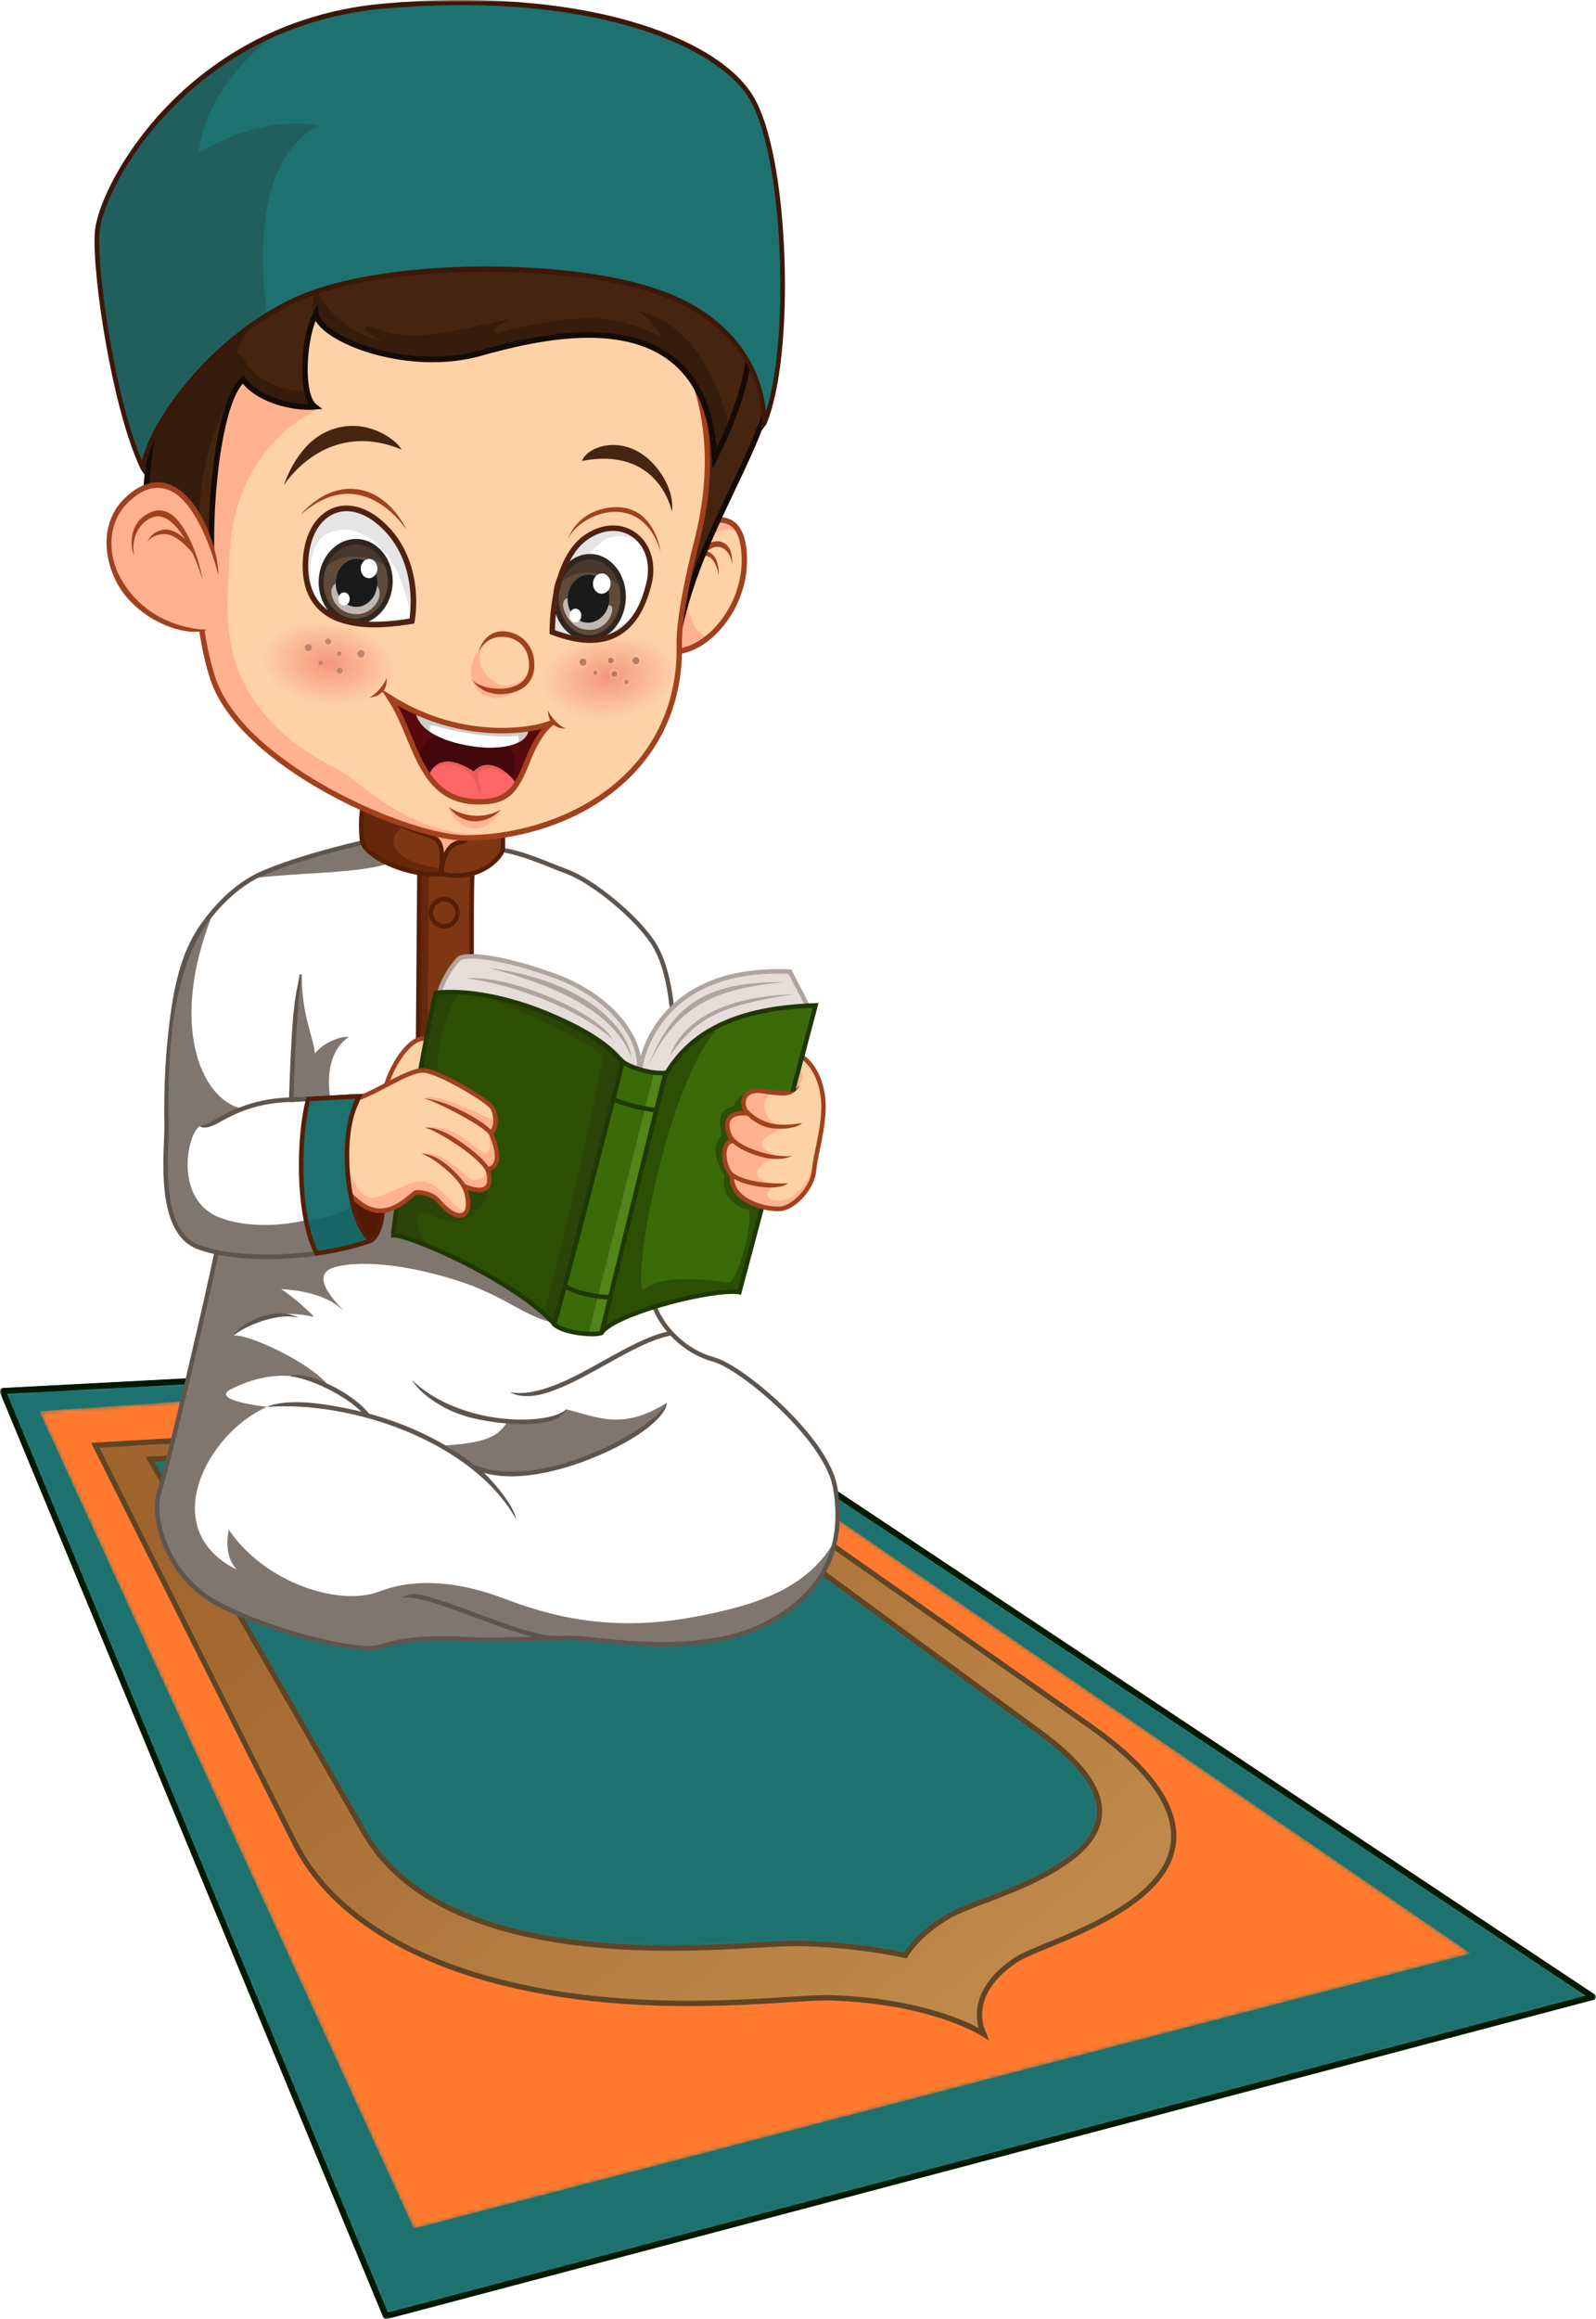 <svg xmlns="http://www.w3.org/2000/svg" width="400" height="581" viewBox="0 0 400 581" fill="none"><mask id="mask0_1_217" style="mask-type:luminance" maskUnits="userSpaceOnUse" x="0" y="0" width="400" height="581"><path d="M0 0H400V581H0V0Z" fill="white"></path></mask><g mask="url(#mask0_1_217)"><path d="M168.002 425.292C180.919 425.292 190.448 421.337 195.764 414.133C197.856 411.299 199.313 407.803 199.99 403.614C201.525 394.101 193.199 384.106 186.04 377.467C186.04 377.467 48.957 386.613 54.752 398.216C54.752 398.216 57.432 424.572 94.883 424.571C100.695 424.571 107.345 423.936 114.952 422.47C120.043 421.487 125.335 421.113 130.451 421.113C146.895 421.113 161.492 424.981 161.492 424.981C163.748 425.189 165.919 425.292 168.002 425.292Z" fill="#828282"></path><mask id="mask1_1_217" style="mask-type:luminance" maskUnits="userSpaceOnUse" x="0" y="340" width="400" height="241"><path d="M158.3 340.19L0.661 348.477L96.75 580.243L399.245 500.267L158.3 340.19Z" fill="white"></path></mask><g mask="url(#mask1_1_217)"><path d="M158.3 340.19L0.661 348.477L96.75 580.243L399.245 500.267L158.3 340.19Z" fill="url(#paint0_linear_1_217)"></path></g><path d="M397.627 499.997L97.666 579.302C97.357 579.383 97.035 579.218 96.909 578.913L1.63 349.104L157.918 340.89C158.052 340.882 158.187 340.919 158.299 340.995L397.627 499.997ZM96.91 580.9L399.406 500.925C399.958 500.778 400.076 500.016 399.595 499.696L158.65 339.62C158.537 339.545 158.402 339.506 158.268 339.515L0.628 347.8C0.175 347.823 -0.116 348.31 0.063 348.744L96.154 580.511C96.279 580.816 96.6 580.981 96.91 580.9Z" fill="black"></path><mask id="mask2_1_217" style="mask-type:luminance" maskUnits="userSpaceOnUse" x="9" y="343" width="360" height="216"><path d="M368.621 489.383L155.863 343.547L9.841 353.526L103.712 558.315L368.621 489.383Z" fill="white"></path></mask><g mask="url(#mask2_1_217)"><path d="M368.621 489.383L155.863 343.547L9.841 353.526L103.712 558.315L368.621 489.383Z" fill="url(#paint1_linear_1_217)"></path></g><path d="M397.421 499.966L97.198 579.341L1.773 349.177L158.088 340.961L397.421 499.966ZM96.039 580.51C96.19 580.876 96.575 581.072 96.946 580.975L399.457 500.995C400.068 500.834 400.199 499.991 399.667 499.637L158.512 339.422L158.26 339.435L0.88 347.707C0.235 347.74 -0.18 348.433 0.077 349.051L96.039 580.51Z" fill="#001900"></path><mask id="mask3_1_217" style="mask-type:luminance" maskUnits="userSpaceOnUse" x="23" y="354" width="272" height="156"><path d="M161.577 354.133L23.884 362.075L73.86 461.665C78.543 470.998 86.598 479.198 97.896 485.73C107.856 491.485 120.195 495.851 134.418 498.565C159.64 503.376 183.819 501.823 198.002 500.913C202.108 500.649 205.984 500.431 207.695 500.48C234.141 501.227 246.599 509.594 246.599 509.594C246.561 509.489 241.011 499.78 255.145 490.678C256.095 490.067 259.091 488.766 262.03 487.568C271.234 483.812 285.965 477.799 291.735 468.317C294.839 463.216 294.944 457.732 292.246 452.056C289.232 445.717 282.705 439.083 273.145 432.378L161.577 354.133Z" fill="white"></path></mask><g mask="url(#mask3_1_217)"><path d="M161.577 354.133L23.884 362.075L73.86 461.665C78.543 470.998 86.598 479.198 97.896 485.73C107.856 491.485 120.195 495.851 134.418 498.565C159.64 503.376 183.819 501.823 198.002 500.913C202.108 500.649 205.984 500.431 207.695 500.48C234.141 501.227 246.599 509.594 246.599 509.594C246.561 509.489 241.011 499.78 255.145 490.678C256.095 490.067 259.091 488.766 262.03 487.568C271.234 483.812 285.965 477.799 291.735 468.317C294.839 463.216 294.944 457.732 292.246 452.056C289.232 445.717 282.705 439.083 273.145 432.378L161.577 354.133Z" fill="url(#paint2_linear_1_217)"></path></g><path d="M161.395 354.821L272.782 432.94C282.388 439.678 288.741 446.21 291.662 452.356C294.286 457.876 294.125 463.123 291.186 467.956C285.53 477.249 270.671 483.314 261.794 486.937C259.677 487.8 255.954 489.361 254.802 490.103C248.895 493.906 245.58 498.284 244.948 503.115C244.684 505.134 244.959 506.849 245.309 508.069C243.759 507.243 241.099 505.978 237.266 504.674C231.367 502.665 221.451 500.19 207.712 499.802C207.545 499.797 207.359 499.794 207.154 499.794C205.104 499.794 201.166 500.032 197.962 500.236C191.513 500.65 182.682 501.218 172.72 501.218C158.734 501.218 146.245 500.132 134.536 497.899C120.424 495.205 108.203 490.912 98.211 485.137C87.146 478.741 79.147 470.737 74.437 461.352L24.929 362.693L161.395 354.821ZM247.914 511.279L247.207 509.352C247.203 509.343 247.189 509.303 247.158 509.242C246.839 508.626 245.835 506.379 246.238 503.299C246.815 498.887 249.927 494.835 255.487 491.254C256.265 490.753 258.736 489.641 262.268 488.2C271.295 484.515 286.401 478.35 292.285 468.68C295.485 463.421 295.668 457.728 292.829 451.756C289.805 445.395 283.305 438.688 273.509 431.817L161.758 353.443L161.541 353.455L22.84 361.456L73.282 461.979C78.112 471.605 86.287 479.793 97.579 486.32C107.696 492.168 120.05 496.512 134.302 499.231C146.087 501.479 158.655 502.572 172.72 502.572C182.723 502.572 191.577 502.004 198.042 501.589C201.226 501.385 205.14 501.151 207.154 501.151C207.345 501.151 207.52 501.152 207.676 501.156C233.595 501.891 246.123 510.082 246.247 510.163L247.914 511.279Z" fill="#5F4525"></path><mask id="mask4_1_217" style="mask-type:luminance" maskUnits="userSpaceOnUse" x="37" y="358" width="239" height="132"><path d="M37.601 365.591L91.308 459.102C95.317 466.084 101.538 472.022 109.814 476.566C116.989 480.504 125.916 483.507 136.278 485.426C156.564 489.182 177.424 487.984 189.695 487.281C195.98 486.919 199.03 486.817 201.373 486.888C210.365 487.161 218.889 488.154 226.92 489.862C229.04 486.518 232.471 483.117 237.852 479.954C238.464 479.594 239.891 478.756 246.337 476.327C254.589 473.217 267.872 468.21 273.193 460.733C275.805 457.061 276.244 453.14 274.603 449.091C272.731 444.469 268.053 439.437 260.89 434.181L157.436 358.243L37.601 365.591Z" fill="white"></path></mask><g mask="url(#mask4_1_217)"><g filter="url(#filter0_d_1_217)"><path d="M37.601 365.591L91.308 459.102C95.317 466.084 101.538 472.022 109.814 476.566C116.989 480.504 125.916 483.507 136.278 485.426C156.564 489.182 177.424 487.984 189.695 487.281C195.98 486.919 199.03 486.817 201.373 486.888C210.365 487.161 218.889 488.154 226.92 489.862C229.04 486.518 232.471 483.117 237.852 479.954C238.464 479.594 239.891 478.756 246.337 476.327C254.589 473.217 267.872 468.21 273.193 460.733C275.805 457.061 276.244 453.14 274.603 449.091C272.731 444.469 268.053 439.437 260.89 434.181L157.436 358.243L37.601 365.591Z" fill="url(#paint3_linear_1_217)"></path></g></g><path d="M157.246 358.932L260.515 434.734C267.66 439.978 272.198 444.897 274.004 449.354C275.563 453.202 275.114 456.895 272.67 460.331C267.466 467.641 254.103 472.679 246.119 475.688C239.617 478.139 238.156 478.997 237.533 479.365C232.69 482.21 229.023 485.487 226.624 489.11C218.708 487.455 210.221 486.479 201.392 486.21C200.915 486.196 200.424 486.19 199.893 486.19C197.745 486.19 194.78 486.309 189.658 486.603C184.115 486.922 176.525 487.357 168.124 487.357C156.215 487.357 145.835 486.507 136.393 484.758C126.12 482.856 117.28 479.899 110.119 475.967C102.011 471.516 95.87 465.724 91.866 458.753L38.71 366.201L157.246 358.932ZM227.22 490.618L227.463 490.236C229.74 486.644 233.342 483.385 238.173 480.545C238.767 480.194 240.163 479.374 246.559 476.964C254.684 473.901 268.279 468.777 273.716 461.137C276.453 457.289 276.954 453.147 275.203 448.828C273.302 444.133 268.612 439.019 261.265 433.626L157.625 357.552L157.397 357.565L36.492 364.979L90.749 459.449C94.878 466.637 101.19 472.598 109.51 477.166C116.792 481.162 125.759 484.166 136.165 486.092C145.684 487.856 156.138 488.712 168.124 488.712C176.561 488.712 184.17 488.275 189.729 487.956C194.825 487.664 197.77 487.544 199.893 487.544C200.413 487.544 200.889 487.551 201.354 487.564C210.268 487.837 218.826 488.833 226.791 490.527L227.22 490.618Z" fill="#5F4525"></path><path d="M53.17 400.959C64.59 407.787 89.653 414.617 95.586 412.492C101.517 410.367 110.862 410.217 117.386 410.671C123.912 411.127 137.111 410.367 143.34 410.367C149.568 410.367 174.484 415.528 191.539 407.029C202.613 401.51 207.685 393.882 209.309 385.844C210.19 381.502 210.063 377.042 209.335 372.73C207.259 360.438 186.052 342.53 178.784 340.556C171.517 338.584 165.585 332.514 163.509 325.987C161.434 319.463 169.195 263.258 168.897 259.01C168.601 254.76 168.205 243.53 163.955 236.649C159.702 229.77 148.334 220.663 142.302 218.438C136.27 216.213 130.041 213.076 123.516 212.67L96.327 209.889C96.195 209.914 96.049 209.942 95.889 209.976C91.358 210.896 75.657 214.445 65.629 218.841C64.807 219.202 63.998 219.612 63.204 220.065C53.956 225.334 46.7 236.452 45.607 243.58C45.438 244.679 45.527 246.642 45.8 249.213C47.464 264.757 55.925 302.591 55.543 307.017C55.098 312.177 42.195 366.964 39.972 373.489C37.747 380.016 41.75 394.13 53.17 400.959Z" fill="white"></path><path d="M167.123 351.416C164.844 357.96 135.777 374.957 118.77 367.469C115.31 364.231 111.652 362.107 111.652 362.107C123.12 361.4 125 359.275 127.173 356.239C134.095 356.341 138.312 356.492 141.937 353.076C149.816 355.025 156.053 358.431 167.123 351.416Z" fill="#7F7670"></path><path d="M63.204 220.065C75.731 218.323 95.112 219.074 100.476 214.762L95.889 209.976C91.358 210.896 75.657 214.445 65.629 218.841C64.807 219.202 63.998 219.612 63.204 220.065Z" fill="#7F7670"></path><path d="M53.17 400.959C64.59 407.787 89.653 414.617 95.586 412.492C101.517 410.367 110.862 410.217 117.386 410.671C123.912 411.127 137.112 410.367 143.34 410.367C149.568 410.367 174.484 415.528 191.539 407.029C202.613 401.51 207.685 393.882 209.309 385.844C202.557 397.748 190.097 402.223 172.769 405.29C149.634 409.387 133.841 403.241 125.166 400.055C116.491 396.868 105.146 394.819 95.136 398.69C85.126 402.559 66.441 396.64 57.32 383.21C56.875 385.713 56.431 390.039 59.322 393.225C38.858 382.982 52.206 358.853 66.902 352.456C66.902 352.456 53.22 350.979 57.471 348.246C69.138 342.175 77.344 345.211 82.387 347.134C77.641 341.266 62.117 334.08 58.535 334.607C62.663 329.264 72.105 328.214 78.63 329.933C78.63 329.427 72.401 323.964 70.423 322.952C74.18 323.153 81.79 324.026 86.016 328.35C85.794 327.667 76.451 319.472 84.014 317.424C91.577 315.375 104.702 317.424 116.045 321.293C127.391 325.164 131.395 329.944 139.537 331.563L127.391 313.781C127.391 313.781 102.032 297.392 94.691 296.026C87.35 294.661 75.784 267.801 87.35 259.833C86.461 259.377 81.344 260.743 78.898 263.93C78.898 260.743 75.562 254.597 75.616 244.039L45.801 249.213C47.464 264.756 55.925 302.591 55.543 307.017C55.098 312.177 42.195 366.964 39.972 373.489C37.747 380.015 41.75 394.13 53.17 400.959Z" fill="#7F7670"></path><path d="M119.537 208.068L117.683 215.428L98.181 212.392L99.961 201.01L119.537 208.068Z" fill="#FFB190"></path><path d="M39.447 373.302C41.442 367.447 51.07 326.74 54.091 311.96L55.247 311.83C52.273 326.459 42.511 367.769 40.496 373.676C39.383 376.944 39.946 382.005 41.966 386.888C44.345 392.638 48.424 397.461 53.451 400.467C58.698 403.605 67.559 407.078 76.579 409.534C85.548 411.973 92.759 412.901 95.402 411.955C102.749 409.325 114.116 409.873 117.423 410.104C121.634 410.397 128.623 410.183 134.788 409.994C138.059 409.893 141.148 409.799 143.34 409.799C144.617 409.799 146.632 410.008 149.184 410.272C159.186 411.309 177.803 413.241 191.296 406.518C205.484 399.447 211.369 388.112 208.788 372.828C207.901 367.583 203.104 360.424 195.623 353.187C189.405 347.171 182.264 342.09 178.641 341.106C171.501 339.167 165.207 333.163 162.98 326.163C161.581 321.764 164.434 296.262 166.518 277.642C167.55 268.421 168.441 260.458 168.343 259.05C168.32 258.722 168.296 258.351 168.27 257.946C167.966 253.152 167.333 243.181 163.484 236.954C159.209 230.034 147.971 221.137 142.112 218.974C140.743 218.468 139.339 217.907 137.982 217.363C133.294 215.487 128.446 213.548 123.483 213.239L123.549 212.103C128.689 212.422 133.62 214.394 138.387 216.302C139.738 216.843 141.136 217.403 142.49 217.902C148.507 220.122 160.04 229.252 164.424 236.345C168.424 242.818 169.07 252.985 169.38 257.872C169.405 258.275 169.43 258.642 169.452 258.969C169.558 260.483 168.746 267.735 167.623 277.77C165.668 295.244 162.713 321.648 164.037 325.811C166.152 332.458 172.137 338.163 178.927 340.007C182.768 341.05 189.949 346.129 196.389 352.36C200.884 356.71 208.615 365.129 209.883 372.634C211.076 379.695 210.483 386.053 208.12 391.532C205.253 398.181 199.755 403.568 191.782 407.54C178.005 414.406 159.183 412.453 149.072 411.405C146.551 411.144 144.561 410.937 143.34 410.937C141.165 410.937 138.084 411.031 134.821 411.132C128.63 411.321 121.612 411.537 117.348 411.24C110.639 410.771 101.449 410.996 95.769 413.03C94.981 413.313 93.863 413.451 92.464 413.451C88.751 413.451 83.056 412.474 76.292 410.633C67.185 408.155 58.216 404.637 52.889 401.449C47.657 398.321 43.414 393.307 40.942 387.333C38.819 382.2 38.245 376.824 39.447 373.302Z" fill="#5E554F"></path><path d="M51.731 229.665C55.708 224.473 60.566 220.443 65.408 218.32C75.337 213.966 91.018 210.354 96.222 209.33L96.431 210.446C91.261 211.465 75.685 215.051 65.848 219.365C60.637 221.65 55.742 226.137 52.12 231.029L51.434 230.059C51.532 229.928 51.632 229.797 51.731 229.665Z" fill="#5E554F"></path><path d="M127.858 348.798C134.905 349.986 143.255 345.337 151.328 340.843C157.159 337.596 162.685 334.518 167.752 333.495L168.52 334.508C163.477 335.375 157.83 338.518 151.861 341.842C146.943 344.58 141.93 347.391 137.099 348.916C130.881 350.876 127.858 348.798 127.858 348.798Z" fill="#5E554F"></path><path d="M125.128 355.281C132.512 356.208 139.423 355.303 141.938 353.076C141.938 353.076 141.164 355.328 136.955 356.261C135.145 356.661 133.045 356.784 130.794 356.784C128.948 356.784 126.992 356.663 124.994 356.412C121.566 355.981 116.045 355.244 110.901 352.363C104.929 349.017 103.237 345.711 103.237 345.711C108.309 350.682 116.288 354.17 125.128 355.281Z" fill="#5E554F"></path><path d="M147.071 364.623C156.473 360.952 165.093 355.274 167.123 351.416C167.123 351.416 167.514 354.064 160.934 358.74C157.282 361.336 152.491 363.725 147.469 365.687C142.166 367.758 136.892 369.119 132.216 369.625C130.8 369.777 129.441 369.854 128.143 369.854C124.432 369.854 121.214 369.229 118.541 367.988L118.115 366.672C120.173 367.627 123.505 368.468 126.259 368.644C132.098 369.018 139.309 367.654 147.071 364.623Z" fill="#5E554F"></path><path d="M102.793 357.686C108.851 360.237 114.25 363.372 118.842 367.003C120.11 368.006 121.377 368.969 122.432 370.105C129.103 377.283 129.363 380.604 129.363 380.604C118.405 361.208 88.411 350.893 66.902 352.456C66.902 352.456 70.571 350.396 80.335 351.714C87.87 352.732 95.636 354.672 102.793 357.686Z" fill="#5E554F"></path><path d="M92.509 354.162L91.641 354.876C88.239 350.545 78.82 345.536 72.63 344.764C72.63 344.764 75.231 343.288 82.933 347.064C86.942 349.03 90.573 351.699 92.509 354.162Z" fill="#5E554F"></path><path d="M119.448 404.146C126.896 406.926 134.598 409.802 139.418 409.874L139.402 411.014C134.394 410.937 126.602 408.027 119.066 405.215C111.723 402.472 104.13 399.637 100.884 400.302C100.884 400.302 102.458 398.757 105.836 399.603C109.583 400.538 114.434 402.272 119.448 404.146Z" fill="#5E554F"></path><path d="M74.802 330.172C70.032 328.61 61.157 332.21 58.534 334.607C58.534 334.607 59.862 331.792 65.518 329.827C71.321 327.81 74.802 330.172 74.802 330.172Z" fill="#5E554F"></path><path d="M118.374 219.146C117.979 224.812 118.374 267.305 118.374 267.305C118.374 267.305 104.731 267.811 104.731 267.103C104.731 266.395 105.127 215.908 105.127 215.908L118.374 219.146Z" fill="#7F3713"></path><path d="M104.731 267.103C104.731 266.395 105.127 215.908 105.127 215.908L107.498 216.488C107.471 219.883 107.112 265.793 107.104 267.442C105.692 267.393 104.731 267.292 104.731 267.103Z" fill="#66270C"></path><path d="M105.682 215.913C105.679 216.397 105.32 262.154 105.289 266.741C106.649 266.983 112.412 266.946 117.814 266.757C117.766 261.532 117.448 224.446 117.82 219.106L118.93 219.186C118.541 224.765 118.927 266.875 118.931 267.301L118.936 267.854L118.395 267.875C118.362 267.876 115.106 267.995 111.812 268.037C111.042 268.045 110.354 268.05 109.738 268.05C104.862 268.05 104.581 267.772 104.37 267.563C104.243 267.439 104.176 267.275 104.176 267.103C104.176 266.4 104.554 217.965 104.571 215.903L105.682 215.913Z" fill="#561E05"></path><path d="M111.33 231.477C112.851 231.477 114.086 230.211 114.086 228.656C114.086 227.101 112.851 225.837 111.33 225.837C109.811 225.837 108.574 227.101 108.574 228.656C108.574 230.211 109.811 231.477 111.33 231.477ZM111.33 224.699C113.464 224.699 115.198 226.474 115.198 228.656C115.198 230.838 113.464 232.615 111.33 232.615C109.198 232.615 107.462 230.838 107.462 228.656C107.462 226.474 109.198 224.699 111.33 224.699Z" fill="#561E05"></path><path d="M114.915 211.102C117.695 210.686 119.203 207.953 119.239 207.802L126.063 208.523C126.063 210.192 126.099 212.507 125.951 212.999C125.803 214.101 121.045 220.967 110.788 218.994C110.564 215.731 112.134 211.52 114.915 211.102Z" fill="#7F3713"></path><path d="M114.834 210.539C117.36 210.161 118.711 207.623 118.722 207.597C118.708 207.628 118.703 207.651 118.701 207.663L119.78 207.94C119.705 208.243 118.087 211.201 114.995 211.666C112.753 212.002 111.269 215.461 111.323 218.514C116.612 219.414 120.209 217.855 122.312 216.363C124.445 214.851 125.348 213.222 125.4 212.922L125.42 212.832C125.52 212.499 125.512 210.547 125.509 209.381C125.507 209.084 125.505 208.795 125.505 208.523H126.618C126.618 208.794 126.62 209.083 126.62 209.376C126.627 211.368 126.621 212.629 126.495 213.125C126.357 213.871 125.225 215.623 123.143 217.157C121.306 218.51 118.421 219.92 114.371 219.918C113.236 219.918 112.007 219.808 110.684 219.554L110.262 219.472L110.232 219.033C109.983 215.38 111.811 210.994 114.834 210.539Z" fill="#561E05"></path><path d="M90.79 210.952C91.779 214.492 101.815 219.551 110.516 218.994C110.511 218.856 110.516 218.684 110.529 218.485C110.641 216.552 111.359 211.993 109.477 210.343C108.091 209.128 104.213 208.567 101.378 207.018C99.968 206.246 98.813 205.231 98.355 203.768L90.988 201.743C90.394 204.274 90.394 208.321 90.79 210.952Z" fill="#7F3713"></path><path d="M90.79 210.952C91.779 214.492 101.815 219.551 110.516 218.994C110.511 218.856 110.516 218.684 110.53 218.485C110.436 218.172 110.282 217.841 110.046 217.498C97.074 215.63 96.596 209.484 101.378 207.018C99.968 206.246 98.813 205.231 98.355 203.768L90.988 201.743C90.394 204.274 90.394 208.321 90.79 210.952Z" fill="#66270C"></path><path d="M91.528 201.878C90.944 204.368 90.971 208.373 91.335 210.827C92.263 213.961 101.658 218.768 109.972 218.452C109.989 218.179 110.016 217.86 110.046 217.498C110.223 215.444 110.519 212.007 109.115 210.775C108.473 210.214 107.07 209.758 105.582 209.276C102.566 208.299 98.812 207.08 97.825 203.942L98.883 203.594C99.695 206.174 103.145 207.291 105.917 208.19C107.585 208.73 109.026 209.199 109.839 209.911C111.678 211.525 111.363 215.178 111.154 217.597C111.105 218.183 111.06 218.688 111.071 218.976L111.089 219.527L110.55 219.561C110.096 219.591 109.64 219.605 109.18 219.605C100.753 219.605 91.317 214.907 90.255 211.107L90.241 211.038C89.862 208.512 89.804 204.351 90.448 201.612L91.528 201.878Z" fill="#561E05"></path><path d="M104.068 260.683C105.264 260.104 106.39 260.047 107.416 260.512C108.331 260.93 108.973 261.635 109.323 262.614C110.428 265.711 108.159 270.562 108.061 270.766L107.06 270.269C107.083 270.224 100.073 271.124 97.049 273.021L95.976 272.72C97.176 268.236 100.612 262.36 104.068 260.683Z" fill="#FED1A7"></path><path d="M104.252 260.077C105.449 259.497 106.576 259.438 107.602 259.905C108.517 260.322 109.159 261.029 109.509 262.008C110.614 265.104 108.343 269.955 108.247 270.159L107.246 269.662C107.267 269.617 109.409 265.045 108.464 262.398C108.218 261.711 107.787 261.237 107.149 260.945C106.434 260.62 105.619 260.674 104.73 261.104C101.659 262.594 98.374 268.155 97.234 272.413L96.161 272.113C97.361 267.629 100.797 261.753 104.252 260.077Z" fill="#A1411D"></path><path d="M197.965 243.428C197.867 243.428 203.305 253.142 203.107 254.051L166.995 272.87L160.395 267.912C161.482 260.122 169.195 242.012 197.965 243.428Z" fill="#E5DDDA"></path><path d="M162.57 266.699C168.304 252.533 176.116 245.755 196.581 246.059C178.637 247.627 169.49 252.432 162.57 266.699Z" fill="#AFA4A0"></path><path d="M198.855 249.093C184.915 249.499 171.962 253.748 167.81 264.574C174.336 255.266 180.07 251.927 198.855 249.093Z" fill="#AFA4A0"></path><path d="M168.423 251.8C171.596 248.812 175.47 246.532 179.935 245.02C185.153 243.254 191.605 242.535 198.37 242.869C198.37 242.869 198.957 244.151 199.399 244.981C203.173 252.06 203.777 253.587 203.65 254.175L202.563 253.929C202.554 253.973 202.555 254.001 202.555 254.001C202.502 253.176 199.538 247.618 198.423 245.524C198.136 244.988 197.895 244.538 197.728 244.216C197.683 244.13 197.642 244.052 197.605 243.981C185.422 243.441 175.855 246.352 169.174 252.637C162.674 258.752 161.233 265.937 160.946 267.993L159.844 267.832C160.145 265.682 161.651 258.169 168.423 251.8Z" fill="#AFA4A0"></path><path d="M115.113 240.09C116.99 238.976 124.9 239.381 138.939 244.44C152.98 249.499 161.284 260.222 160.098 268.52L109.477 251.421C110.07 246.868 112.937 242.215 115.113 240.09Z" fill="#E5DDDA"></path><path d="M158.244 264.978C157.651 258.453 147.862 245.78 122.28 242.441C135.405 245.78 153.647 252.23 158.244 264.978Z" fill="#AFA4A0"></path><path d="M153.573 260.426C149.94 253.673 127.843 244.112 116.792 245.096C128.732 246.539 145.49 252.989 153.573 260.426Z" fill="#AFA4A0"></path><path d="M114.729 239.678L114.776 239.631L114.833 239.597C117.08 238.266 125.641 239.045 139.125 243.903C145.824 246.318 151.694 250.22 155.648 254.894C159.489 259.429 161.264 264.298 160.648 268.602L159.548 268.437C160.116 264.465 158.432 259.919 154.808 255.639C150.977 251.113 145.277 247.327 138.755 244.976C124.959 240.005 117.189 239.621 115.445 240.552C113.213 242.76 110.571 247.321 110.028 251.496L108.926 251.345C109.513 246.832 112.289 242.059 114.729 239.678Z" fill="#AFA4A0"></path><path d="M150.792 333.765C154.944 328.605 179.378 322.649 185.31 323.711L197.464 278.018L204.416 251.876C193.827 252.205 186.131 254.078 180.412 256.822C172.913 260.418 168.806 265.514 166.03 270.593C166.03 270.593 149.902 326.481 150.792 333.765Z" fill="#3B6B09"></path><path d="M150.793 333.765C154.944 328.605 179.378 322.649 185.31 323.711L197.464 278.018C194.598 275.925 190.945 273.325 190.945 273.325C185.706 273.276 184.124 275.904 183.827 277.221C179.08 278.131 180.664 282.278 180.86 284.403C177.895 287.237 179.871 292.296 181.652 294.42C180.465 299.782 184.42 302.312 187.684 303.122C188.77 307.471 184.56 321.521 182.557 321.293C180.555 321.065 165.875 318.789 161.648 322.887C157.719 326.698 165.523 273.61 180.412 256.822C172.913 260.418 168.806 265.514 166.03 270.593C166.03 270.593 149.902 326.481 150.793 333.765Z" fill="#2C4F04"></path><path d="M165.488 326.347C172.354 324.355 179.621 323.017 183.573 323.017C184.068 323.017 184.512 323.039 184.902 323.079L203.682 252.471C179.216 253.412 170.974 262.74 166.546 270.816C165.961 272.851 151.877 321.895 151.327 332.451C154.657 329.697 162.163 327.312 165.488 326.347ZM150.24 333.835C149.346 326.518 164.838 272.72 165.497 270.433L165.514 270.372L165.545 270.316C168.612 264.706 172.445 260.686 177.607 257.668C184.326 253.739 193.089 251.658 204.398 251.308L205.151 251.284L185.846 323.861L185.713 324.36L185.214 324.271C184.785 324.195 184.233 324.156 183.573 324.156C175.531 324.156 154.832 329.639 151.221 334.127L151.106 334.27L150.293 334.266L150.24 333.835Z" fill="#1F3803"></path><path d="M98.552 309.445C99.784 309.403 102.751 310.303 106.586 311.852C115.401 315.406 128.807 322.371 136.369 329.151C137.401 330.075 138.325 330.997 139.113 331.905L157.429 268.924C152.772 259.883 134.661 251.138 119.496 249.022C118.193 248.84 116.91 248.707 115.66 248.626C113.39 248.481 111.225 248.51 109.23 248.739C108.341 250.713 98.7 303.678 98.552 309.445Z" fill="#2C4F04"></path><path d="M136.369 328.718V329.151C137.401 330.075 138.325 330.997 139.113 331.905L157.429 268.924C152.772 259.883 134.661 251.138 119.496 249.022C130.371 252.532 150.918 262.635 151.052 264.827C151.2 267.255 140.077 316.729 136.369 328.718Z" fill="#2B4408"></path><path d="M98.552 309.445C99.784 309.403 102.75 310.303 106.586 311.852C105.359 308.58 102.212 303.801 107.005 303.678C112.196 307.471 117.979 306.714 120.945 301.097C125.691 297.304 118.277 277.272 109.823 268.773C108.694 266.464 111.32 252.358 115.66 248.626C113.39 248.481 111.225 248.51 109.23 248.739C108.341 250.713 98.7 303.678 98.552 309.445Z" fill="#2B4408"></path><path d="M103.066 277.568C105.031 266.569 108.161 249.752 108.723 248.501L108.856 248.21L109.167 248.174C116.773 247.301 127.298 249.258 137.32 253.41C145.476 256.789 152.092 260.589 155.787 264.94C156.691 266.002 157.38 267.61 157.92 268.659L156.937 269.19C156.491 268.324 156.001 267.11 155.288 266.23C151.791 261.915 145.134 257.875 136.902 254.465C127.196 250.445 117.043 248.513 109.64 249.268C109.037 251.431 106.675 263.696 104.155 277.791C101.888 290.479 99.449 304.935 99.14 308.908C102.118 309.249 109.641 312.24 117.348 316.183C123.311 319.236 134.123 325.287 139.53 331.528L138.696 332.284C134.838 327.831 126.877 322.332 116.85 317.201C108.117 312.732 100.656 310.013 98.64 310.013C98.616 310.013 98.593 310.013 98.57 310.014L97.981 310.035L97.995 309.43C98.073 306.417 100.666 290.994 103.066 277.568Z" fill="#1F3803"></path><path d="M166.845 268.773C166.104 271.124 150.755 333.917 150.755 333.917C149.173 334.626 141.363 334.082 138.891 331.755C140.571 326.746 156.095 265.965 156.095 265.965C157.577 267.331 163.138 269.152 166.845 268.773Z" fill="#3B6B09"></path><path d="M166.845 268.773C166.104 271.124 150.755 333.917 150.755 333.917C150.227 334.154 149.004 334.25 147.516 334.187L163.921 268.699C164.948 268.826 165.952 268.865 166.845 268.773Z" fill="#538419"></path><path d="M148.366 333.637H148.368C149.419 333.637 149.994 333.547 150.29 333.473C151.514 328.467 164.169 276.719 166.099 269.389C165.997 269.391 165.895 269.392 165.79 269.392C162.493 269.392 158.393 268.135 156.428 266.909C154.555 274.24 141.584 324.939 139.538 331.563C141.256 332.866 145.272 333.637 148.366 333.637ZM155.555 265.82L155.622 264.809L156.466 265.542C157.625 266.609 162.151 268.255 165.79 268.255C166.142 268.255 166.478 268.239 166.791 268.206L167.636 268.119L167.375 268.947C166.648 271.255 151.448 333.427 151.294 334.055L151.227 334.327L150.978 334.439C150.356 334.717 149.215 334.775 148.368 334.775C145.518 334.775 140.542 334.082 138.513 332.173L138.246 331.921L138.364 331.569C140.019 326.639 155.402 266.429 155.555 265.82Z" fill="#1F3803"></path><path d="M158.97 276.566C162.184 277.369 164.416 277.538 164.438 277.538L164.36 278.674C164.267 278.667 162.02 278.499 158.705 277.673C157.16 277.286 154.132 276.266 153.395 275.881L153.899 274.867C154.508 275.183 157.437 276.184 158.97 276.566Z" fill="#1F3803"></path><path d="M146.919 323.611C151.289 324.595 152.637 324.368 152.651 324.367L152.756 324.925L152.873 325.481C152.821 325.492 152.615 325.531 152.17 325.531C151.342 325.531 149.689 325.4 146.68 324.722C142.709 323.828 141.45 322.656 141.32 322.523L142.093 321.706C142.103 321.717 143.257 322.786 146.919 323.611Z" fill="#1F3803"></path><path d="M49.76 312.43C60.438 316.376 80.311 315.364 93.163 310.709C94.724 309.339 95.516 306.983 95.812 304.106C96.849 294.037 91.791 277.581 92.174 274.589C88.419 274.589 79.32 275.298 72.994 275.501C72.994 274.589 73.785 250.915 75.071 243.934L52.803 232.399L51.044 231.489C41.157 244.238 41.652 276.41 41.75 282.178C41.85 287.945 39.081 308.485 49.76 312.43Z" fill="white"></path><path d="M49.76 312.43C60.438 316.376 80.311 315.364 93.163 310.709C94.724 309.339 95.516 306.983 95.812 304.106C93.939 302.042 92.064 300.183 90.464 298.985C85.126 305.131 67.108 309.458 55.318 305.131C43.528 300.807 46.794 284.177 50.083 282.12C52.335 282.643 56.582 279.547 60.585 277.726C50.476 275.535 42.048 256.707 53.467 228.556L51.044 231.489C41.157 244.238 41.652 276.41 41.75 282.178C41.85 287.945 39.081 308.485 49.76 312.43Z" fill="#7F7670"></path><path d="M41.195 282.187C41.054 274.035 41.359 266.364 42.1 259.39C43.512 246.103 45.755 235.916 53.17 228.062L54.023 228.593C41.38 242.896 42.112 270.844 42.307 282.169C42.322 283.052 42.271 284.276 42.212 285.693C41.878 293.727 41.258 308.683 49.948 311.894C60.191 315.68 79.82 314.905 92.877 310.209C97.563 305.903 94.587 291.143 92.805 282.305C92.148 279.053 91.648 276.565 91.602 275.164C89.533 275.196 86.254 275.385 82.799 275.582C79.432 275.776 75.951 275.975 73.012 276.07L72.438 276.088V275.501C72.438 274.937 72.669 266.686 73.184 258.504C73.983 245.806 75.616 244.039 75.616 244.039C74.428 250.495 73.672 271.074 73.562 274.911C76.36 274.812 79.599 274.625 82.737 274.446C86.545 274.228 90.142 274.021 92.174 274.021H92.809L92.725 274.665C92.598 275.652 93.199 278.628 93.894 282.076C95.855 291.797 98.816 306.49 93.525 311.141L93.447 311.21L93.349 311.247C87.096 313.511 78.83 315.011 70.669 315.364C69.394 315.419 68.139 315.446 66.912 315.446C60.02 315.446 53.959 314.588 49.57 312.966C40.112 309.47 40.755 293.97 41.101 285.645C41.16 284.245 41.209 283.038 41.195 282.187Z" fill="#5E554F"></path><path d="M92.174 274.591C91.68 278.435 100.183 304.538 93.163 310.711C89.091 312.184 84.311 313.294 79.344 313.995C74.198 303.882 74.89 283.576 77.278 275.317C82.912 275.031 89.208 274.591 92.174 274.591Z" fill="#1D7270"></path><path d="M95.362 293.491C96.334 300.713 96.416 307.85 93.163 310.711C89.091 312.184 84.311 313.294 79.344 313.995C78.193 311.734 77.335 308.961 76.723 305.93C79.516 305.504 82.264 304.836 84.907 303.83C89.456 302.102 93.206 298.043 95.362 293.491Z" fill="#166765"></path><path d="M95.919 303.147C96.068 304.816 95.006 310.115 93.163 310.709C90.952 309.37 87.726 300.15 87.502 297.684C90.359 298.026 95.919 303.147 95.919 303.147Z" fill="#541804"></path><path d="M79.66 313.374C84.523 312.665 89.084 311.574 92.877 310.209C97.563 305.903 94.587 291.143 92.805 282.305C92.148 279.053 91.648 276.565 91.602 275.164C89.531 275.196 86.251 275.385 82.795 275.582C81.116 275.678 79.387 275.779 77.704 275.865C75.581 283.75 74.764 303.258 79.66 313.374ZM76.857 274.768L77.251 274.748C79.053 274.657 80.923 274.55 82.734 274.446C86.544 274.228 90.142 274.021 92.174 274.021H92.809L92.725 274.665C92.598 275.652 93.199 278.628 93.894 282.076C95.855 291.797 98.816 306.49 93.525 311.141L93.447 311.21L93.349 311.247C89.365 312.689 84.548 313.835 79.42 314.559L79.032 314.614L78.851 314.257C76.52 309.678 75.128 302.474 74.93 293.974C74.766 286.922 75.478 279.537 76.745 275.155L76.857 274.768Z" fill="#561E05"></path><path d="M86.829 285.755C87.065 287.846 87.213 289.954 87.338 292.065C87.487 294.505 87.603 296.949 87.789 299.375C89.598 300.944 91.658 303.054 94.769 303.299C99.589 303.678 103.446 298.897 104.262 298.747C105.077 298.594 108.191 298.822 109.971 300.947C111.751 303.071 114.345 305.196 116.199 304.285C116.536 304.12 116.785 303.841 116.959 303.484C117.677 302.036 117.182 299.298 116.497 297.64C116.424 297.463 116.35 297.301 116.275 297.153C122.28 299.656 123.466 296.963 122.205 292.903C124.877 292.524 125.47 289.489 123.023 283.797C123.782 283.253 124.13 282.175 124.174 280.997C124.215 279.871 123.975 278.653 123.541 277.726C122.651 275.829 110.045 268.393 106.189 268.165C102.651 267.956 95.864 272.796 90.016 275.061C88.992 276.734 88.262 278.631 87.666 280.583L86.829 285.755Z" fill="#FED1A7"></path><path d="M116.275 297.153C122.28 299.656 123.466 296.963 122.205 292.904C124.877 292.524 125.47 289.489 123.023 283.797C123.782 283.253 124.13 282.175 124.174 280.997C120.795 279.176 109.041 273.494 106.338 275.196C109.677 275.751 120.576 281.624 121.762 283.09C122.205 283.596 123.789 287.64 122.058 288.805C120.328 289.968 114.791 280.913 106.449 282.574C109.809 282.928 120.798 290.221 122.084 292.549C122.182 294.219 120.966 295.635 118.622 295.635C117.09 295.635 111.591 287.984 105.708 289.043C108.884 289.717 113.63 293.916 115.21 295.888C115.795 296.617 116.19 297.062 116.497 297.64C116.424 297.463 116.35 297.301 116.275 297.153Z" fill="#FFB190"></path><path d="M87.338 292.065C87.487 294.505 87.603 296.949 87.789 299.375C89.598 300.944 91.658 303.054 94.769 303.299C99.589 303.678 103.446 298.897 104.262 298.747C105.077 298.594 108.191 298.822 109.97 300.947C111.751 303.071 114.345 305.196 116.199 304.285C116.536 304.12 116.785 303.841 116.959 303.484C113.698 303.356 111.751 297.703 106.906 296.139C103.893 295.168 100.183 297.96 94.843 299.782C90.841 301.148 88.84 297.225 87.338 292.065Z" fill="#FFB190"></path><path d="M88.719 299.441C90.351 300.887 92.203 302.526 94.813 302.732C98.17 302.996 101.122 300.512 102.708 299.179C103.472 298.536 103.823 298.248 104.162 298.186C105.101 298.011 108.455 298.261 110.394 300.576C112.016 302.513 114.45 304.514 115.959 303.772C116.24 303.634 116.442 303.364 116.58 302.944C117.085 301.392 116.429 298.69 115.781 297.416L115.082 296.04L116.484 296.625C118.978 297.665 120.784 297.83 121.567 297.092C122.244 296.452 122.281 295.025 121.676 293.075L121.477 292.432L122.13 292.34C122.858 292.236 123.361 291.914 123.664 291.356C124.386 290.034 123.977 287.431 122.512 284.026L122.33 283.599L122.702 283.332C123.884 282.485 123.853 279.707 123.039 277.973C122.286 276.366 109.916 268.956 106.158 268.734C104.124 268.616 100.753 270.381 97.182 272.253C94.546 273.634 91.829 275.056 89.291 275.928L89.761 274.55C91.987 273.696 94.363 272.45 96.674 271.239C100.385 269.295 103.89 267.457 106.221 267.597C108.893 267.755 114.57 270.871 116.248 271.822C119.48 273.656 123.46 276.238 124.043 277.481C124.882 279.269 125.172 282.448 123.696 283.959C125.21 287.606 125.525 290.281 124.636 291.91C124.26 292.599 123.669 293.081 122.906 293.325C123.46 295.455 123.261 297.038 122.32 297.928C121.332 298.863 119.637 298.932 117.273 298.137C117.783 299.691 118.121 301.81 117.635 303.304C117.401 304.022 116.999 304.524 116.441 304.799C116.047 304.991 115.637 305.077 115.226 305.077C112.975 305.077 110.584 302.552 109.548 301.316C107.948 299.407 105.065 299.191 104.382 299.302C104.23 299.372 103.797 299.735 103.413 300.057C101.705 301.493 98.53 304.164 94.727 303.867C91.897 303.643 89.873 301.962 88.239 300.522L87.809 298.651C88.105 298.899 88.406 299.166 88.719 299.441Z" fill="#A1411D"></path><path d="M116.28 278.551C119.449 280.191 122.354 282.12 123.502 283.519L123.498 284.368L122.909 284.634C122.576 283.863 120.385 282.048 115.236 279.267C111.212 277.093 107.484 275.461 106.339 275.196C106.339 275.196 109.847 275.223 116.28 278.551Z" fill="#A1411D"></path><path d="M114.964 285.728C117.576 287.522 122.127 290.823 122.914 293.334L121.854 293.682C121.363 292.114 118.56 289.498 114.355 286.681C110.478 284.083 107.205 282.541 106.491 282.541H106.459C106.459 282.541 109.248 281.806 114.964 285.728Z" fill="#A1411D"></path><path d="M117.297 298.039L116.252 298.427C115.145 295.31 108.923 290.094 105.698 289.044C105.698 289.044 108.723 288.815 112.733 292.429C114.794 294.287 116.673 296.281 117.297 298.039Z" fill="#A1411D"></path><path d="M91.006 274.036C90.562 274.637 89.998 276.174 89.649 276.937C87.044 282.65 87.042 292.53 88.537 299.872C89.625 305.214 91.456 309.079 93.435 310.214L92.891 311.207C89.756 309.409 88.135 303.48 87.448 300.104C86.077 293.372 85.924 284.916 87.731 278.901C88.281 277.066 88.79 275.422 89.727 274.161L91.006 274.036Z" fill="#561E05"></path><path d="M74.005 274.907L74.009 276.044C64.185 276.079 58.452 279.205 54.684 281.325C51.13 283.323 50.083 282.12 50.083 282.12C51.161 281.977 52.484 281.246 54.157 280.322C58.038 278.18 63.903 274.941 74.005 274.907Z" fill="#5E554F"></path><path d="M183.48 294.471C182.837 300.997 192.38 303.223 195.74 302.818C199.102 302.414 203.6 297.607 203.996 293.408C204.1 292.31 204.291 291.156 204.524 289.945C205.177 286.529 206.15 282.667 206.369 278.335C206.637 273.016 204.796 267.449 201.209 264.87L200.359 267.388L199.459 270.058L199.325 271.429C199.049 272.108 199.396 273.128 198.78 273.538H198.779C198.691 273.598 198.584 273.645 198.452 273.674C197.278 273.95 195.821 273.912 194.09 273.733C193.127 273.632 192.079 273.486 190.945 273.325C185.952 272.617 185.459 276.816 187.386 278.941C180.514 278.232 182.047 283.544 183.63 285.821C180.664 286.024 181.108 292.195 183.48 294.471Z" fill="#FED1A7"></path><path d="M200.476 271.734C200.588 271.212 201.88 270.244 200.359 267.388L199.459 270.058L199.325 271.429C199.049 272.108 199.396 273.128 198.78 273.538C199.903 273.216 200.248 272.583 200.476 271.734Z" fill="#FFB190"></path><path d="M183.48 294.471C182.838 300.997 192.38 303.223 195.74 302.818C199.102 302.414 203.6 297.607 203.996 293.408C204.1 292.31 204.291 291.156 204.524 289.945C204.508 289.931 204.492 289.916 204.479 289.905C203.441 295.066 199.88 300.491 195.618 300.719C191.353 300.947 191.279 298.1 195.098 296.773C184.865 295.255 191.687 290.209 195.84 289.83C185.606 286.756 194.172 283.341 197.767 282.241C191.577 282.651 189.358 275.012 194.09 273.733C193.127 273.632 192.08 273.486 190.945 273.325C185.952 272.617 185.459 276.816 187.386 278.94C180.515 278.232 182.047 283.544 183.63 285.821C180.664 286.024 181.108 292.195 183.48 294.471Z" fill="#FFB190"></path><path d="M181.301 287.202C181.597 286.354 182.099 285.757 182.752 285.461C181.98 284.058 181.21 281.785 182.167 280.099C182.853 278.894 184.227 278.295 186.277 278.308C185.67 277.113 185.606 275.715 186.17 274.608C186.618 273.725 187.846 272.31 191.021 272.762C195.965 273.463 199.066 273.788 200.476 271.734C200.476 271.734 199.659 274.299 196.674 274.441C195 274.523 193.037 274.197 190.869 273.888C189.016 273.626 187.697 274.069 187.155 275.133C186.642 276.142 186.91 277.58 187.794 278.553L188.796 279.658L187.33 279.507C185.805 279.35 183.837 279.424 183.129 280.671C182.429 281.903 183.098 284.073 184.081 285.491L184.659 286.32L183.666 286.388C183.054 286.431 182.611 286.833 182.348 287.584C181.686 289.483 182.434 292.687 183.861 294.056L184.062 294.249L184.034 294.528C183.872 296.17 184.416 297.633 185.65 298.874C188.359 301.601 193.539 302.51 195.675 302.252C198.672 301.893 203.059 297.427 203.443 293.355C203.611 291.57 204.006 289.644 204.426 287.605C204.997 284.828 205.643 281.678 205.813 278.305C206.091 272.806 204.136 267.741 200.96 265.392L201.294 264.247C204.953 266.727 207.23 272.317 206.924 278.362C206.749 281.826 206.093 285.021 205.514 287.839C205.101 289.845 204.712 291.743 204.55 293.463C204.147 297.739 199.571 302.93 195.805 303.384C195.518 303.419 195.197 303.436 194.851 303.436C192.009 303.436 187.425 302.256 184.871 299.685C183.452 298.258 182.792 296.578 182.905 294.688C181.281 292.926 180.516 289.449 181.301 287.202Z" fill="#A1411D"></path><path d="M201.15 261.99L202.195 262.393L199.278 273.36L198.08 273.53L201.15 261.99Z" fill="#1F3803"></path><path d="M201.049 281.363C201.049 281.363 199.3 283.19 193.782 282.674C191.237 282.434 188.764 281.11 186.489 278.677L187.294 277.89C191.476 282.364 196.381 282.059 201.049 281.363Z" fill="#A1411D"></path><path d="M198.455 289.605C198.455 289.605 195.32 291.386 189.444 289.415C186.12 288.301 183.65 286.791 182.67 285.274L183.598 284.647C185.384 287.411 193.436 290.098 198.455 289.605Z" fill="#A1411D"></path><path d="M197.49 296.431C197.49 296.431 195.74 298.216 189.635 297.175C186.663 296.669 184.052 295.757 182.643 294.317L183.339 293.479C185.593 295.784 192.208 296.727 197.49 296.431Z" fill="#A1411D"></path><path d="M166.925 137.401C166.925 137.401 184.155 121.628 186.332 137.021C188.509 152.414 174.71 167.067 164.402 162.475C165.084 155.892 166.925 137.401 166.925 137.401Z" fill="#FED1A7"></path><path d="M164.402 162.475C165.084 155.892 166.925 137.401 166.925 137.401C166.925 137.401 180.187 125.263 184.91 132.679C174.42 131.314 170.788 144.574 172.728 153.327C173.294 155.887 174.787 158.872 177.466 159.718C173.415 163.011 168.617 164.352 164.402 162.475Z" fill="#FFB190"></path><path d="M174.787 140.435C176.941 137.898 178.88 136.664 180.358 137.054C183.414 137.861 183.39 141.417 183.398 141.443C183.398 141.443 184.16 136.699 180.637 135.707C178.64 135.147 176.302 136.553 173.773 139.531L174.787 140.435Z" fill="#A1411D"></path><path d="M180.143 144.115C180.152 143.967 180.352 140.461 178.459 138.803C177.554 138.011 176.366 137.777 174.924 138.106L175.217 139.449C176.237 139.217 176.984 139.168 177.667 139.49C179.56 140.378 180.143 144.115 180.143 144.115Z" fill="#A1411D"></path><path d="M180.742 130.973C183.488 131.093 185.099 133.105 185.666 137.12C186.639 143.995 184.376 151.317 179.615 156.706C176.135 160.644 171.912 162.805 168.029 162.634H168.027C167.023 162.589 166.05 162.387 165.124 162.032C165.788 155.593 167.344 139.993 167.567 137.743C168.813 136.649 175.773 130.751 180.742 130.973ZM167.969 164.008H167.97C172.255 164.199 176.864 161.873 180.613 157.63C185.639 151.94 188.027 144.198 186.998 136.922C186.17 131.057 183.17 129.701 180.802 129.596C174.805 129.33 166.813 136.58 166.477 136.889L166.282 137.067L166.256 137.332C166.237 137.516 164.407 155.895 163.733 162.403L163.681 162.906L164.133 163.107C165.345 163.646 166.635 163.951 167.969 164.008Z" fill="#A1411D"></path><path d="M174.425 59.449C185.635 79.162 163.07 146.188 169.706 160.407C175.913 126.879 199.431 105.153 194.523 77.747L174.425 59.449Z" fill="#462510"></path><path d="M193.886 78.112C196.564 93.567 190.198 106.971 182.833 122.479C177.695 133.295 172.393 144.457 169.566 157.591C168.144 150.155 170.627 135.222 173.238 119.517C175.186 107.807 177.199 95.698 177.973 84.945C178.697 74.848 178.184 67.352 176.401 62.194L193.886 78.112ZM169.993 162.658L170.385 160.539C173 146.413 178.63 134.559 184.074 123.096C187.748 115.361 191.219 108.056 193.444 100.634C195.955 92.257 196.514 84.945 195.202 77.62L195.159 77.381L171.653 55.979L173.829 59.804C179.971 70.606 175.67 96.465 171.877 119.281C168.758 138.04 166.063 154.241 169.083 160.711L169.993 162.658Z" fill="#150B05"></path><path d="M49.148 126.913C49.148 126.913 47.686 152.381 53.253 169.707C60.391 191.936 102.688 210.096 117.004 209.931C118.32 209.914 119.637 209.859 120.952 209.767C146.355 207.943 170.916 191.34 170.233 161.493C170.061 153.97 173.737 139.156 174.541 136.051C184.88 96.157 163.255 77.59 161.547 76.198C161.477 76.141 161.44 76.113 161.44 76.113C140.582 53.037 100.212 53.106 74.736 63.277C69.555 65.346 65.422 69.201 62.131 74.035C61.61 74.794 61.112 75.58 60.637 76.386C49.212 95.646 49.148 126.913 49.148 126.913Z" fill="#FED1A7"></path><path d="M125.536 202.886C125.536 202.886 119.422 208.229 112.462 202.289C113.271 205.283 116.275 207.459 118.809 207.503C121.928 207.557 124.384 205.201 125.536 202.886Z" fill="#FFB190"></path><path d="M119.016 205.746C123.17 205.767 125.434 202.867 125.434 202.867C121.438 205.121 116.452 204.844 112.422 202.149C112.422 202.149 114.823 205.742 119.016 205.746Z" fill="#A1411D"></path><path d="M49.148 126.913C49.148 126.913 47.686 152.381 53.253 169.707C60.391 191.936 102.687 210.094 117.004 209.931C118.32 209.914 121.973 209.224 122.432 208.978C102.769 209.942 90.228 195.607 84.606 192.694C78.434 189.496 69.144 184.66 62.352 173.334C55.559 162.009 57.036 150.437 57.492 139.677C58.108 125.097 63.898 110.387 80.402 102.057C65.958 95.715 64.576 80.458 64.576 80.458C64.576 80.458 63.132 78.758 60.637 76.386C49.212 95.646 49.148 126.913 49.148 126.913Z" fill="#FFB190"></path><path d="M114.569 57.539C134.162 58.407 150.631 65.169 160.945 76.581L161.034 76.663C161.092 76.708 166.962 81.324 171.454 90.883C175.599 99.705 179.387 114.673 173.892 135.875C173.43 137.661 169.378 153.54 169.561 161.51C169.838 173.585 165.835 184.36 157.99 192.672C148.368 202.864 133.043 209.059 116.996 209.243C116.675 209.246 116.332 209.24 115.976 209.224H115.974C107.936 208.869 93.894 203.881 81.827 197.094C73.134 192.207 57.946 182.12 53.89 169.493C48.43 152.491 49.807 127.207 49.822 126.954L49.823 126.934V126.914C49.823 126.781 49.888 113.436 53.049 99.038C55.945 85.855 62.101 69.061 74.981 63.919C86.636 59.266 101.064 56.94 114.569 57.539ZM115.917 210.601H115.919C116.298 210.616 116.666 210.625 117.012 210.62C124.899 210.53 132.829 209.003 139.941 206.202C147.488 203.232 153.886 199.002 158.958 193.628C167.059 185.046 171.191 173.928 170.906 161.477C170.728 153.698 174.736 137.994 175.191 136.229C180.803 114.578 176.896 99.255 172.631 90.214C168.163 80.741 162.522 76.1 161.894 75.602C156.33 69.46 149.152 64.659 140.558 61.333C132.777 58.32 124.054 56.58 114.628 56.164C100.944 55.557 86.314 57.916 74.491 62.636C68.533 65.015 63.458 69.905 59.405 77.17C56.194 82.93 53.612 90.194 51.733 98.758C48.598 113.043 48.481 126.297 48.477 126.891C48.431 127.723 47.135 152.871 52.613 169.924C59.741 192.119 100.712 209.927 115.917 210.601Z" fill="#A1411D"></path><path d="M71.167 121.548C71.167 121.548 81.505 104.727 100.634 112.611C99.135 109.834 90.527 103.656 81.166 108.479C73.981 112.181 71.167 121.548 71.167 121.548Z" fill="#462510"></path><path d="M103.234 155.587C103.234 155.587 106.263 140.626 95.419 131.089C86.51 123.253 77.039 128.364 76.569 140.82C76.173 151.227 82.06 159.178 103.234 155.587Z" fill="white"></path><path d="M95.419 131.089C106.263 140.626 103.234 155.587 103.234 155.587C102.423 151.407 101.659 148.665 100.599 145.721C97.28 136.512 89.06 129.868 81.615 133.947C77.751 136.165 76.594 144.382 79.066 149.636C78.302 147.537 76.342 146.117 76.569 140.819C77.1 128.367 86.51 123.253 95.419 131.089Z" fill="#E5E5E5"></path><path d="M97.801 146.099C97.568 151.613 93.501 155.91 88.719 155.699C83.938 155.487 80.25 150.846 80.483 145.333C80.716 139.82 84.782 135.523 89.564 135.734C94.347 135.946 98.034 140.587 97.801 146.099Z" fill="#604B3B"></path><path d="M92.66 139.928C94.63 140.42 96.237 141.482 97.495 142.949C96.523 138.92 93.397 135.904 89.564 135.734C85.365 135.548 81.719 138.841 80.735 143.38C83.249 139.422 88.343 138.778 92.66 139.928Z" fill="#48382C"></path><path d="M85.315 145.759C85.315 145.759 82.047 146.109 83.362 149.848C84.677 153.585 89.842 155.276 93.11 152.496C96.379 149.717 95.156 146.243 93.403 146.07C91.651 145.899 85.315 145.759 85.315 145.759Z" fill="#BFB7B1"></path><path d="M97.188 146.073C96.972 151.188 93.186 155.19 88.749 154.993C84.312 154.795 80.88 150.475 81.095 145.359C81.313 140.246 85.098 136.245 89.534 136.441C93.971 136.637 97.405 140.958 97.188 146.073ZM98.413 146.128C98.662 140.233 94.706 135.255 89.594 135.029C84.481 134.802 80.12 139.413 79.871 145.307C79.621 151.2 83.577 156.178 88.691 156.404C93.802 156.632 98.164 152.021 98.413 146.128Z" fill="#30261E"></path><path d="M94.561 146.263C94.42 149.579 91.975 152.163 89.099 152.035C86.223 151.908 84.006 149.117 84.146 145.801C84.287 142.487 86.732 139.902 89.608 140.029C92.484 140.157 94.702 142.947 94.561 146.263Z" fill="#1A1A1A"></path><path d="M90.406 142.349C90.349 143.68 91.24 144.8 92.394 144.852C93.549 144.904 94.531 143.865 94.587 142.534C94.644 141.203 93.753 140.083 92.598 140.031C91.444 139.98 90.461 141.017 90.406 142.349Z" fill="white"></path><path d="M84.809 149.983C84.771 150.885 85.375 151.645 86.159 151.682C86.944 151.716 87.609 151.013 87.647 150.109C87.687 149.205 87.081 148.444 86.298 148.41C85.514 148.375 84.848 149.079 84.809 149.983Z" fill="white"></path><path d="M94.969 131.624C104.305 139.835 103.016 152.387 102.634 154.969C98.759 155.601 95.278 155.854 92.277 155.721H92.276C81.955 155.263 76.902 150.258 77.259 140.846C77.429 136.332 78.844 132.6 81.242 130.339C82.921 128.758 84.999 127.976 87.253 128.074C89.787 128.188 92.456 129.415 94.969 131.624ZM103.345 156.285L103.813 156.205L103.91 155.73C103.941 155.573 104.683 151.819 104.077 146.827C103.517 142.202 101.638 135.626 95.868 130.553C93.12 128.133 90.161 126.788 87.312 126.662C84.684 126.545 82.261 127.457 80.306 129.301C77.636 131.816 76.062 135.899 75.877 140.793C75.491 150.991 81.141 156.642 92.215 157.134H92.216C95.438 157.277 99.182 156.99 103.345 156.285Z" fill="#51210F"></path><path d="M75.327 129.019C75.327 129.019 82.353 119.829 92.103 123.195C98.717 125.478 101.908 132.784 101.908 132.784C101.908 132.784 90.79 115.177 75.327 129.019Z" fill="#A1411D"></path><path d="M168.384 128.134C168.384 128.134 165.227 111.729 145.855 115.485C147.334 111.468 157.263 108.403 164.356 116.894C169.449 122.989 168.384 128.134 168.384 128.134Z" fill="#462510"></path><path d="M165.552 138.143C165.552 138.143 163.924 125.464 152.442 127.211C144.017 128.49 142.208 135.434 142.208 135.434C144.534 128.996 160.522 121.957 165.552 138.143Z" fill="#A1411D"></path><path d="M158.477 165.465C158.456 165.973 158.84 166.4 159.335 166.422C159.83 166.444 160.248 166.051 160.27 165.546C160.292 165.04 159.907 164.61 159.413 164.588C158.919 164.566 158.498 164.959 158.477 165.465Z" fill="#BF856C"></path><path d="M152.375 165.424C152.358 165.83 152.665 166.173 153.062 166.19C153.457 166.208 153.792 165.895 153.809 165.489C153.825 165.084 153.519 164.741 153.123 164.723C152.727 164.706 152.391 165.021 152.375 165.424Z" fill="#BF856C"></path><path d="M145.219 165.842C145.198 166.35 145.581 166.778 146.077 166.8C146.572 166.822 146.99 166.429 147.013 165.923C147.034 165.417 146.65 164.988 146.155 164.966C145.66 164.944 145.241 165.337 145.219 165.842Z" fill="#BF856C"></path><path d="M148.652 168.522C148.64 168.826 148.871 169.083 149.166 169.096C149.464 169.108 149.715 168.873 149.728 168.569C149.741 168.266 149.511 168.008 149.213 167.995C148.916 167.981 148.666 168.217 148.652 168.522Z" fill="#BF856C"></path><path d="M156.456 170.796C156.445 171.101 156.674 171.357 156.971 171.371C157.269 171.383 157.52 171.148 157.533 170.845C157.545 170.54 157.316 170.284 157.018 170.271C156.72 170.257 156.47 170.493 156.456 170.796Z" fill="#BF856C"></path><path d="M153.263 168.818C153.247 169.223 153.553 169.566 153.949 169.583C154.346 169.6 154.68 169.286 154.698 168.882C154.714 168.477 154.408 168.134 154.011 168.116C153.616 168.098 153.28 168.412 153.263 168.818Z" fill="#BF856C"></path><mask id="mask5_1_217" style="mask-type:luminance" maskUnits="userSpaceOnUse" x="65" y="155" width="34" height="22"><path d="M84.261 176.692C92.035 176.692 98.317 173.155 98.892 168.077C99.431 163.312 94.773 158.689 87.938 156.635C87.179 156.485 86.455 156.302 85.765 156.087C85.027 155.934 84.27 155.81 83.498 155.719C82.438 155.593 81.396 155.532 80.379 155.532C72.605 155.532 66.323 159.071 65.748 164.147C65.098 169.888 71.99 175.421 81.142 176.506C82.201 176.633 83.244 176.692 84.261 176.692Z" fill="white"></path></mask><g mask="url(#mask5_1_217)"><path d="M84.261 176.692C92.035 176.692 98.317 173.155 98.892 168.077C99.431 163.312 94.773 158.689 87.938 156.635C87.179 156.485 86.455 156.302 85.765 156.087C85.027 155.934 84.27 155.81 83.498 155.719C82.438 155.593 81.396 155.532 80.379 155.532C72.605 155.532 66.323 159.071 65.748 164.147C65.098 169.888 71.99 175.421 81.142 176.506C82.201 176.633 83.244 176.692 84.261 176.692Z" fill="url(#paint4_radial_1_217)"></path></g><mask id="mask6_1_217" style="mask-type:luminance" maskUnits="userSpaceOnUse" x="85" y="156" width="3" height="1"><path d="M87.938 156.635C87.237 156.424 86.51 156.241 85.765 156.087C86.455 156.302 87.179 156.485 87.938 156.635Z" fill="white"></path></mask><g mask="url(#mask6_1_217)"><path d="M87.938 156.635C87.237 156.424 86.51 156.241 85.765 156.087C86.455 156.302 87.179 156.485 87.938 156.635Z" fill="url(#paint5_radial_1_217)"></path></g><mask id="mask7_1_217" style="mask-type:luminance" maskUnits="userSpaceOnUse" x="135" y="158" width="35" height="23"><path d="M150.37 180.098C151.472 180.098 152.602 180.027 153.752 179.878C162.895 178.698 169.731 173.092 169.025 167.358C168.406 162.346 162.226 158.895 154.576 158.895C153.473 158.895 152.343 158.968 151.192 159.115C142.051 160.297 135.213 165.903 135.922 171.636C136.539 176.646 142.72 180.098 150.37 180.098ZM156.994 170.269C157.002 170.269 157.01 170.269 157.018 170.271C157.316 170.284 157.545 170.54 157.533 170.845C157.519 171.14 157.282 171.371 156.995 171.371C156.988 171.371 156.979 171.371 156.971 171.371C156.673 171.357 156.445 171.101 156.456 170.796C156.47 170.5 156.707 170.269 156.994 170.269ZM153.98 168.115C153.991 168.115 154.002 168.115 154.011 168.116C154.408 168.134 154.714 168.477 154.698 168.882C154.681 169.276 154.362 169.584 153.98 169.584C153.97 169.584 153.959 169.583 153.949 169.583C153.553 169.566 153.247 169.223 153.263 168.818C153.28 168.423 153.598 168.115 153.98 168.115ZM149.189 167.994C149.198 167.994 149.206 167.995 149.213 167.995C149.511 168.008 149.741 168.266 149.728 168.569C149.716 168.865 149.477 169.096 149.191 169.096C149.184 169.096 149.174 169.096 149.166 169.096C148.871 169.083 148.64 168.826 148.652 168.522C148.666 168.226 148.904 167.994 149.189 167.994ZM146.116 164.964C146.128 164.964 146.141 164.966 146.155 164.966C146.65 164.988 147.034 165.417 147.012 165.923C146.991 166.415 146.595 166.801 146.117 166.801C146.104 166.801 146.09 166.8 146.077 166.8C145.581 166.778 145.198 166.35 145.219 165.842C145.241 165.35 145.638 164.964 146.116 164.964ZM159.373 164.587C159.387 164.587 159.4 164.588 159.412 164.588C159.907 164.61 160.292 165.04 160.27 165.546C160.25 166.038 159.853 166.424 159.374 166.424C159.362 166.424 159.348 166.422 159.335 166.422C158.84 166.4 158.456 165.973 158.477 165.465C158.498 164.974 158.896 164.587 159.373 164.587ZM153.091 164.723C153.102 164.723 153.112 164.723 153.123 164.723C153.519 164.741 153.825 165.084 153.809 165.489C153.792 165.883 153.473 166.191 153.091 166.191C153.081 166.191 153.07 166.191 153.061 166.19C152.664 166.173 152.358 165.83 152.374 165.424C152.391 165.03 152.709 164.723 153.091 164.723Z" fill="white"></path></mask><g mask="url(#mask7_1_217)"><path d="M150.37 180.098C151.472 180.098 152.602 180.027 153.752 179.878C162.895 178.698 169.731 173.092 169.025 167.358C168.406 162.346 162.226 158.895 154.576 158.895C153.473 158.895 152.343 158.968 151.192 159.115C142.051 160.297 135.213 165.903 135.922 171.636C136.539 176.646 142.72 180.098 150.37 180.098ZM156.994 170.269C157.002 170.269 157.01 170.269 157.018 170.271C157.316 170.284 157.545 170.54 157.533 170.845C157.519 171.14 157.282 171.371 156.995 171.371C156.988 171.371 156.979 171.371 156.971 171.371C156.673 171.357 156.445 171.101 156.456 170.796C156.47 170.5 156.707 170.269 156.994 170.269ZM153.98 168.115C153.991 168.115 154.002 168.115 154.011 168.116C154.408 168.134 154.714 168.477 154.698 168.882C154.681 169.276 154.362 169.584 153.98 169.584C153.97 169.584 153.959 169.583 153.949 169.583C153.553 169.566 153.247 169.223 153.263 168.818C153.28 168.423 153.598 168.115 153.98 168.115ZM149.189 167.994C149.198 167.994 149.206 167.995 149.213 167.995C149.511 168.008 149.741 168.266 149.728 168.569C149.716 168.865 149.477 169.096 149.191 169.096C149.184 169.096 149.174 169.096 149.166 169.096C148.871 169.083 148.64 168.826 148.652 168.522C148.666 168.226 148.904 167.994 149.189 167.994ZM146.116 164.964C146.128 164.964 146.141 164.966 146.155 164.966C146.65 164.988 147.034 165.417 147.012 165.923C146.991 166.415 146.595 166.801 146.117 166.801C146.104 166.801 146.09 166.8 146.077 166.8C145.581 166.778 145.198 166.35 145.219 165.842C145.241 165.35 145.638 164.964 146.116 164.964ZM159.373 164.587C159.387 164.587 159.4 164.588 159.412 164.588C159.907 164.61 160.292 165.04 160.27 165.546C160.25 166.038 159.853 166.424 159.374 166.424C159.362 166.424 159.348 166.422 159.335 166.422C158.84 166.4 158.456 165.973 158.477 165.465C158.498 164.974 158.896 164.587 159.373 164.587ZM153.091 164.723C153.102 164.723 153.112 164.723 153.123 164.723C153.519 164.741 153.825 165.084 153.809 165.489C153.792 165.883 153.473 166.191 153.091 166.191C153.081 166.191 153.07 166.191 153.061 166.19C152.664 166.173 152.358 165.83 152.374 165.424C152.391 165.03 152.709 164.723 153.091 164.723Z" fill="url(#paint6_radial_1_217)"></path></g><mask id="mask8_1_217" style="mask-type:luminance" maskUnits="userSpaceOnUse" x="158" y="164" width="3" height="3"><path d="M159.374 166.424C159.853 166.424 160.25 166.038 160.27 165.546C160.292 165.04 159.907 164.61 159.413 164.588C159.4 164.588 159.387 164.587 159.373 164.587C158.896 164.587 158.498 164.974 158.477 165.465C158.456 165.973 158.84 166.4 159.335 166.422C159.348 166.422 159.362 166.424 159.374 166.424Z" fill="white"></path></mask><g mask="url(#mask8_1_217)"><path d="M159.374 166.424C159.853 166.424 160.25 166.038 160.27 165.546C160.292 165.04 159.907 164.61 159.413 164.588C159.4 164.588 159.387 164.587 159.373 164.587C158.896 164.587 158.498 164.974 158.477 165.465C158.456 165.973 158.84 166.4 159.335 166.422C159.348 166.422 159.362 166.424 159.374 166.424Z" fill="url(#paint7_radial_1_217)"></path></g><mask id="mask9_1_217" style="mask-type:luminance" maskUnits="userSpaceOnUse" x="152" y="164" width="2" height="3"><path d="M153.091 166.191C153.473 166.191 153.792 165.883 153.809 165.489C153.825 165.084 153.519 164.741 153.123 164.723C153.112 164.723 153.102 164.723 153.091 164.723C152.709 164.723 152.391 165.03 152.375 165.424C152.358 165.83 152.665 166.173 153.062 166.19C153.07 166.191 153.081 166.191 153.091 166.191Z" fill="white"></path></mask><g mask="url(#mask9_1_217)"><path d="M153.091 166.191C153.473 166.191 153.792 165.883 153.809 165.489C153.825 165.084 153.519 164.741 153.123 164.723C153.112 164.723 153.102 164.723 153.091 164.723C152.709 164.723 152.391 165.03 152.375 165.424C152.358 165.83 152.665 166.173 153.062 166.19C153.07 166.191 153.081 166.191 153.091 166.191Z" fill="url(#paint8_radial_1_217)"></path></g><mask id="mask10_1_217" style="mask-type:luminance" maskUnits="userSpaceOnUse" x="145" y="164" width="3" height="3"><path d="M146.117 166.801C146.595 166.801 146.991 166.415 147.013 165.923C147.034 165.417 146.65 164.988 146.155 164.966C146.141 164.966 146.128 164.964 146.116 164.964C145.638 164.964 145.24 165.35 145.219 165.842C145.198 166.35 145.581 166.778 146.077 166.8C146.09 166.8 146.104 166.801 146.117 166.801Z" fill="white"></path></mask><g mask="url(#mask10_1_217)"><path d="M146.117 166.801C146.595 166.801 146.991 166.415 147.013 165.923C147.034 165.417 146.65 164.988 146.155 164.966C146.141 164.966 146.128 164.964 146.116 164.964C145.638 164.964 145.24 165.35 145.219 165.842C145.198 166.35 145.581 166.778 146.077 166.8C146.09 166.8 146.104 166.801 146.117 166.801Z" fill="url(#paint9_radial_1_217)"></path></g><mask id="mask11_1_217" style="mask-type:luminance" maskUnits="userSpaceOnUse" x="148" y="167" width="2" height="3"><path d="M149.191 169.096C149.478 169.096 149.716 168.865 149.728 168.569C149.741 168.266 149.511 168.008 149.213 167.995C149.206 167.995 149.198 167.994 149.189 167.994C148.904 167.994 148.666 168.226 148.652 168.522C148.64 168.826 148.871 169.083 149.166 169.096C149.174 169.096 149.184 169.096 149.191 169.096Z" fill="white"></path></mask><g mask="url(#mask11_1_217)"><path d="M149.191 169.096C149.478 169.096 149.716 168.865 149.728 168.569C149.741 168.266 149.511 168.008 149.213 167.995C149.206 167.995 149.198 167.994 149.189 167.994C148.904 167.994 148.666 168.226 148.652 168.522C148.64 168.826 148.871 169.083 149.166 169.096C149.174 169.096 149.184 169.096 149.191 169.096Z" fill="url(#paint10_radial_1_217)"></path></g><mask id="mask12_1_217" style="mask-type:luminance" maskUnits="userSpaceOnUse" x="156" y="170" width="2" height="2"><path d="M156.995 171.371C157.282 171.371 157.52 171.14 157.533 170.845C157.545 170.54 157.316 170.284 157.018 170.271C157.01 170.269 157.002 170.269 156.994 170.269C156.707 170.269 156.47 170.5 156.456 170.796C156.445 171.1 156.674 171.357 156.971 171.371C156.979 171.371 156.987 171.371 156.995 171.371Z" fill="white"></path></mask><g mask="url(#mask12_1_217)"><path d="M156.995 171.371C157.282 171.371 157.52 171.14 157.533 170.845C157.545 170.54 157.316 170.284 157.018 170.271C157.01 170.269 157.002 170.269 156.994 170.269C156.707 170.269 156.47 170.5 156.456 170.796C156.445 171.1 156.674 171.357 156.971 171.371C156.979 171.371 156.987 171.371 156.995 171.371Z" fill="url(#paint11_radial_1_217)"></path></g><mask id="mask13_1_217" style="mask-type:luminance" maskUnits="userSpaceOnUse" x="153" y="168" width="2" height="2"><path d="M153.98 169.584C154.362 169.584 154.681 169.276 154.698 168.882C154.714 168.477 154.408 168.134 154.011 168.116C154.002 168.115 153.991 168.115 153.98 168.115C153.598 168.115 153.28 168.423 153.263 168.818C153.247 169.223 153.553 169.566 153.949 169.583C153.959 169.583 153.97 169.584 153.98 169.584Z" fill="white"></path></mask><g mask="url(#mask13_1_217)"><path d="M153.98 169.584C154.362 169.584 154.681 169.276 154.698 168.882C154.714 168.477 154.408 168.134 154.011 168.116C154.002 168.115 153.991 168.115 153.98 168.115C153.598 168.115 153.28 168.423 153.263 168.818C153.247 169.223 153.553 169.566 153.949 169.583C153.959 169.583 153.97 169.584 153.98 169.584Z" fill="url(#paint12_radial_1_217)"></path></g><path d="M78.171 162.275C78.15 162.781 77.732 163.174 77.237 163.152C76.742 163.13 76.359 162.703 76.38 162.196C76.401 161.689 76.819 161.296 77.314 161.318C77.809 161.34 78.193 161.769 78.171 162.275Z" fill="#BF856C"></path><path d="M85.873 168.037C85.857 168.442 85.522 168.757 85.126 168.739C84.729 168.722 84.423 168.379 84.439 167.973C84.457 167.568 84.791 167.254 85.188 167.271C85.584 167.289 85.89 167.631 85.873 168.037Z" fill="#BF856C"></path><path d="M91.348 163.823C91.327 164.329 90.909 164.723 90.414 164.7C89.919 164.678 89.536 164.251 89.557 163.745C89.578 163.237 89.996 162.844 90.491 162.867C90.986 162.889 91.37 163.317 91.348 163.823Z" fill="#BF856C"></path><path d="M85.559 163.796C85.546 164.1 85.295 164.335 84.998 164.323C84.701 164.31 84.471 164.052 84.483 163.75C84.497 163.445 84.747 163.209 85.044 163.223C85.342 163.236 85.571 163.494 85.559 163.796Z" fill="#BF856C"></path><path d="M80.884 166.07C80.871 166.374 80.62 166.609 80.323 166.597C80.027 166.583 79.796 166.326 79.809 166.021C79.822 165.719 80.073 165.483 80.37 165.495C80.667 165.51 80.898 165.766 80.884 166.07Z" fill="#BF856C"></path><path d="M82.951 160.741C82.933 161.147 82.598 161.461 82.202 161.442C81.807 161.425 81.499 161.082 81.517 160.677C81.534 160.273 81.869 159.959 82.264 159.976C82.659 159.993 82.967 160.336 82.951 160.741Z" fill="#BF856C"></path><path d="M138.409 158.344C138.409 158.344 138.174 140.186 147.259 134.356C156.343 128.526 165.244 136.045 162.608 146.356C161.13 152.137 156.772 165.458 138.409 158.344Z" fill="white"></path><path d="M147.259 134.356C151.41 131.692 157.405 131.425 161.238 136.281C158.073 133.66 152.966 133.933 150.942 135.641C144.527 140.87 138.936 149.899 145.912 156.916C151.297 158.307 156.48 157.65 160.064 153.085C157.072 158.439 151.07 163.248 138.409 158.343C138.409 158.343 138.174 140.186 147.259 134.356Z" fill="#E5E5E5"></path><path d="M139.329 149.255C139.091 154.863 142.671 159.575 147.323 159.782C151.974 159.987 155.938 155.609 156.176 150.002C156.413 144.396 152.835 139.683 148.182 139.478C143.53 139.272 139.566 143.65 139.329 149.255Z" fill="#604B3B"></path><path d="M156.354 147.778C156.354 147.778 148.407 139.295 140.309 146.103C141.261 142.699 143.412 138.22 149.477 139.481C155.662 140.766 156.354 147.778 156.354 147.778Z" fill="#48382C"></path><path d="M148.152 140.166C152.427 140.354 155.724 144.754 155.504 149.972C155.284 155.191 151.626 159.283 147.352 159.093C143.079 158.904 139.78 154.504 140.002 149.285C140.223 144.068 143.879 139.975 148.152 140.166ZM147.293 160.468C152.309 160.691 156.595 156.01 156.848 150.032C157.101 144.056 153.226 139.012 148.211 138.791C143.196 138.567 138.911 143.249 138.657 149.226C138.405 155.204 142.279 160.246 147.293 160.468Z" fill="#30261E"></path><path d="M152.124 151.726C152.124 151.726 153.97 151.048 153.328 153.501C152.685 155.953 150.021 158.695 145.752 157.506C142.226 156.524 139.445 150.612 142.284 149.82C142.912 152.466 152.124 151.726 152.124 151.726Z" fill="#BFB7B1"></path><path d="M152.703 150.519C152.379 153.83 149.787 156.277 146.914 155.981C144.04 155.688 141.975 152.763 142.299 149.45C142.624 146.139 145.216 143.692 148.089 143.987C150.962 144.282 153.028 147.206 152.703 150.519Z" fill="#1A1A1A"></path><path d="M148.609 146.099C148.551 147.503 149.49 148.685 150.708 148.74C151.926 148.793 152.962 147.699 153.02 146.295C153.08 144.891 152.141 143.708 150.922 143.655C149.705 143.601 148.67 144.695 148.609 146.099Z" fill="white"></path><path d="M142.709 154.15C142.668 155.103 143.306 155.905 144.132 155.942C144.959 155.978 145.662 155.235 145.702 154.283C145.741 153.331 145.105 152.527 144.279 152.491C143.452 152.455 142.749 153.196 142.709 154.15Z" fill="white"></path><path d="M154.04 133.017C156.662 133.133 158.962 134.386 160.519 136.543C162.35 139.082 162.875 142.595 161.957 146.182C161.073 149.642 158.38 160.175 147.137 159.678H147.136C144.723 159.571 142.016 158.961 139.086 157.866C139.131 155.015 139.753 139.985 147.615 134.939C149.72 133.589 151.943 132.924 154.04 133.017ZM147.077 161.053H147.08C152.131 161.276 156.18 159.492 159.112 155.749C161.494 152.711 162.62 149.032 163.259 146.531C164.279 142.539 163.675 138.601 161.601 135.727C159.824 133.262 157.089 131.774 154.098 131.641C151.727 131.537 149.237 132.273 146.901 133.773C137.603 139.74 137.727 157.596 137.737 158.353L137.744 158.821L138.171 158.988C141.405 160.239 144.401 160.935 147.077 161.053Z" fill="#51210F"></path><path d="M132.735 168.091C132.735 168.091 127.885 175.815 121.88 168.989C117.276 163.756 123.549 159.233 123.549 159.233C121.35 160.284 116.714 165.866 118.408 170.397C119.457 173.199 120.443 174.301 123.563 174.805C126.684 175.311 131.23 172.894 132.735 168.091Z" fill="#FFB190"></path><path d="M124.548 173.89C126.111 173.959 127.691 173.792 129.052 173.334C132.755 172.088 134.442 169.105 133.805 164.934C133.268 161.431 130.667 158.832 127.186 158.257C121.386 157.3 119.961 163.221 119.961 163.221C121.261 160.561 124.014 159.147 126.979 159.618C129.283 159.984 131.937 161.628 132.476 165.146C133.147 169.537 130.756 171.311 128.632 172.025C124.509 173.413 119.174 171.838 118.291 170.102C118.291 170.102 119.718 173.396 124.548 173.89Z" fill="#A1411D"></path><path d="M97.612 174.714C101.598 180.488 103.395 188.748 107.444 194.428C110.001 198.026 113.461 200.587 118.949 200.831C124.616 201.082 127.35 199.698 129.445 196.445C130.431 194.912 131.28 192.965 132.223 190.58C135.109 183.281 137.88 181.334 138.448 180.997C134.995 182.797 116.201 186.622 97.612 174.714Z" fill="#58090D"></path><path d="M109.881 197.224C111.795 198.231 114.138 198.872 116.693 198.985C123.376 199.283 128.946 195.848 129.138 191.314C129.33 186.783 124.072 182.867 117.388 182.571C110.752 182.278 105.213 185.664 104.947 190.147L109.881 197.224Z" fill="#42070A"></path><path d="M107.489 194.934C110.046 198.532 113.506 201.094 118.996 201.337C124.663 201.588 127.396 200.205 129.492 196.952C129.577 196.711 129.233 196.055 128.599 195.28C126.68 192.954 122.123 189.577 118.73 193.289C113.026 189.53 109.555 190.341 107.791 193.545C107.703 193.701 107.62 193.862 107.544 194.031C107.502 194.297 107.488 194.601 107.489 194.934Z" fill="#FF6666"></path><path d="M107.791 193.545C109.72 191.271 113.488 190.666 117.112 193.341C119.473 195.084 120.249 199.543 120.249 199.543C120.249 199.543 120.773 197.535 120.084 195.575C119.391 193.616 119.707 193.284 121.854 192.657C123.955 192.041 127.706 194.59 128.598 195.28C126.68 192.954 122.123 189.577 118.73 193.289C113.026 189.53 109.555 190.341 107.791 193.545Z" fill="#EA5C5C"></path><path d="M132.45 182.549C132.45 182.549 133.017 187.168 122.934 187.319C118.598 187.384 105.323 185.528 104.192 178.311C109.255 180.358 119.173 184.441 132.45 182.549Z" fill="white"></path><path d="M104.192 178.311C109.255 180.357 119.173 184.441 132.45 182.549C132.45 182.549 132.712 184.696 129.686 186.109C130.246 185.299 129.997 184.372 129.61 184.399C123.128 184.847 115.811 183.788 108.226 181.66C108.075 181.617 107.314 181.987 108.011 183.51C106.009 182.21 104.536 180.51 104.192 178.311Z" fill="#CCCCCC"></path><path d="M135.766 182.628C134.58 184.122 133.103 186.519 131.598 190.32C128.668 197.726 126.822 200.492 118.98 200.143C109.518 199.725 106.381 192.176 103.062 184.186C102.016 181.669 100.945 179.09 99.655 176.747C108.807 181.966 117.577 183.416 123.52 183.677C128.64 183.906 132.937 183.328 135.766 182.628ZM118.921 201.519C127.552 201.901 129.791 198.557 132.845 190.836C135.702 183.621 138.429 181.804 138.784 181.592C138.817 181.575 138.85 181.556 138.88 181.539L138.275 180.312C138.275 180.312 138.23 180.332 138.141 180.382C136.655 181.159 131.17 182.639 123.578 182.303C117.279 182.023 107.723 180.379 97.968 174.129L95.385 172.536L97.061 175.11C98.986 177.895 100.429 181.366 101.823 184.724C105.159 192.756 108.611 201.062 118.921 201.519Z" fill="#A1411D"></path><path d="M141.946 182.488C141.946 182.488 137.388 183.09 137.336 177.92C138.148 179.953 140.673 182.362 141.946 182.488Z" fill="#A1411D"></path><path d="M96.866 169.77C96.866 169.77 97.689 174.187 92.603 174.766C94.581 173.659 96.593 171.176 96.866 169.77Z" fill="#A1411D"></path><path d="M36.675 121.817C38.831 122.859 40.873 126.349 42.919 130.597C46.541 138.119 50.175 148.012 54.455 150.858C53.538 148.402 53.034 143.112 52.983 136.707C52.861 121.413 55.329 99.749 60.962 95.039C64.119 99.797 72.911 102.412 78.906 101.89C77.969 101.19 77.323 99.766 76.927 97.933C75.821 92.826 76.655 84.545 78.531 79.921C78.731 79.425 78.941 78.973 79.165 78.571C79.85 84.736 101.738 93.734 120.471 88.444C139.205 83.155 177.103 74.849 179.121 114.778C180.51 112.056 181.701 109.467 182.721 107.013C188.986 91.933 188.716 81.97 187.112 77.675L163.772 42.451C139.931 29.818 97.841 44.822 76.995 49.884C75.334 50.29 73.768 50.81 72.293 51.429C55.298 58.568 50.353 78.904 44.729 86.786C38.618 95.353 36.675 121.817 36.675 121.817Z" fill="#462510"></path><path d="M120.471 88.444C139.205 83.155 177.102 74.849 179.121 114.778C180.51 112.056 181.701 109.467 182.721 107.013C180.578 96.89 173.407 80.197 159.617 77.881C162.912 79.479 165.571 83.718 165.592 84.409C152.858 77.744 142.589 78.929 124.25 83.461C122.257 82.85 126.979 80.139 127.992 79.875C113.541 83.007 101.455 86.395 92.988 81.643C88.633 81.99 94.137 84.451 95.832 85.569C84.604 82.807 79.112 73.751 79.464 71.614C78.266 74.035 77.989 76.916 78.531 79.921C78.73 79.425 78.941 78.973 79.165 78.57C79.85 84.736 101.737 93.734 120.471 88.444Z" fill="#351C0C"></path><path d="M36.675 121.817C38.831 122.859 40.873 126.349 42.919 130.597C45.962 132.477 50.37 148.166 53.842 150.249C43.837 128.367 55.329 99.749 60.962 95.039C64.119 99.797 72.911 102.412 78.906 101.89C77.969 101.19 77.323 99.766 76.927 97.933C70.391 98.365 62.28 94.025 61.077 89.469C58.206 88.149 59.556 88.107 61.873 83.008C64.19 77.912 84.424 61.062 98.627 58.014C94.818 54.277 83.544 52.358 72.294 51.429C55.298 58.568 50.353 78.904 44.729 86.786C38.618 95.353 36.675 121.817 36.675 121.817Z" fill="#351C0C"></path><path d="M61.11 94.002L60.526 94.491C57.133 97.328 55.177 105.462 54.133 111.786C52.897 119.281 52.225 128.365 52.291 136.712C52.332 141.829 52.648 145.99 53.194 148.793C50.635 145.91 48.241 140.6 45.912 135.437C45.133 133.71 44.327 131.924 43.538 130.284C41.802 126.681 39.73 122.857 37.401 121.415C37.694 117.887 39.794 94.902 45.287 87.203C46.823 85.05 48.273 82.064 49.952 78.608C54.335 69.58 60.341 57.215 72.556 52.083C74.027 51.465 75.573 50.958 77.156 50.573C80.381 49.788 84.177 48.751 88.197 47.653C102.75 43.672 122.684 38.221 140.041 38.221C149.414 38.221 157.237 39.828 163.299 42.998L186.495 78.003C188.199 82.686 187.932 92.665 182.086 106.736C181.341 108.528 180.517 110.357 179.628 112.198C178.671 102.016 175.143 94.417 169.12 89.59C163.84 85.358 156.574 83.212 147.524 83.212C137.559 83.212 127.207 85.809 120.287 87.764C116.584 88.809 112.572 89.338 108.36 89.338C101.636 89.338 94.441 87.93 88.623 85.476C83.527 83.328 80.084 80.585 79.852 78.49L79.612 76.336L78.564 78.222C78.331 78.641 78.106 79.122 77.892 79.65C75.902 84.557 75.152 92.999 76.253 98.085C76.535 99.39 76.927 100.448 77.424 101.249C77.394 101.249 77.362 101.249 77.332 101.249C71.721 101.249 64.277 98.777 61.534 94.643L61.11 94.002ZM55.854 152.633L55.099 150.607C54.245 148.314 53.726 143.246 53.673 136.701C53.543 120.382 56.192 101.199 60.872 96.094C64.259 100.366 71.724 102.662 77.332 102.662C77.894 102.662 78.443 102.64 78.964 102.594L80.802 102.434L79.312 101.32C78.574 100.767 77.981 99.543 77.601 97.779C76.566 92.994 77.251 85.088 79.094 80.379C80.383 82.58 83.576 84.877 88.095 86.784C94.077 89.304 101.462 90.752 108.36 90.752C112.695 90.752 116.831 90.204 120.654 89.125C127.497 87.194 137.727 84.626 147.524 84.626C167.02 84.626 177.418 94.782 178.431 114.814L178.563 117.401L179.732 115.105C181.076 112.473 182.295 109.843 183.357 107.29C189.395 92.755 189.59 82.332 187.757 77.423L187.729 77.346L187.685 77.279L164.245 41.906L164.089 41.824C157.807 38.496 149.718 36.808 140.041 36.808C122.503 36.808 102.468 42.286 87.839 46.287C83.831 47.383 80.044 48.418 76.837 49.197C75.184 49.6 73.567 50.131 72.032 50.775C59.335 56.109 53.195 68.75 48.714 77.98C47.064 81.378 45.639 84.313 44.171 86.37C38.014 94.999 36.066 120.676 35.987 121.765L35.952 122.249L36.38 122.457C38.515 123.487 40.665 127.516 42.298 130.909C43.081 132.534 43.883 134.311 44.658 136.03C47.559 142.46 50.56 149.111 54.079 151.451L55.854 152.633Z" fill="#150B05"></path><path d="M31.652 125.367C35.677 121.447 40.093 120.101 43.646 122.794C51.357 128.64 56.657 146.881 56.728 152.355L51.069 157.655C32.913 160.267 20.45 136.276 31.652 125.367Z" fill="#FFB190"></path><path d="M46.687 158.115C48.499 158.392 50.188 158.371 51.95 157.783C51.95 157.783 37.412 157.975 30.131 144.688C27.162 139.272 26.624 131.213 32.116 125.865C35.652 122.423 39.125 121.437 42.478 122.848C50.391 126.176 54.727 144.03 54.727 144.03C54.808 138.335 50.684 125.107 43 121.578C40.36 120.365 36.118 120.068 31.189 124.867C26.156 129.768 25.287 137.593 28.919 145.289C31.812 151.416 39.005 156.942 46.687 158.115Z" fill="#A1411D"></path><path d="M33.566 138.943C32.812 134.166 35.331 130.465 38.584 129.49C43.124 128.13 48.17 136.516 50.798 145.309C50.798 145.309 49.315 135.896 44.434 130.232C42.174 127.611 39.679 127.62 38.236 128.161C31.076 130.837 33.195 138.891 33.566 138.943Z" fill="#A1411D"></path><path d="M48.427 138.719L48.415 137.126C45.843 134.174 43.269 132.303 40.864 132.715C37.753 133.249 37.027 135.737 37.027 135.737C37.072 135.684 38.009 134.004 40.844 133.814C43.592 133.63 46.135 136.088 48.427 138.719Z" fill="#A1411D"></path><path d="M35.844 117.356C36.966 107.7 49.745 89.565 66.907 78.959C69.712 77.224 72.634 75.693 75.643 74.431C97.055 65.455 140.312 65.353 163.037 72.525C185.762 79.697 191.421 95.411 191.555 105.981C198.829 88.714 197.252 39.382 188.38 24.567C179.508 9.753 145.659 -2.884 96.193 1.524C86.053 2.43 77.073 4.884 69.198 8.312C38.66 21.608 24.751 49.562 24.315 58.575C23.765 69.908 28.855 102.827 35.844 117.356Z" fill="#1D7270"></path><path d="M35.845 117.356C36.966 107.7 49.745 89.565 66.907 78.959C65.998 71.59 62.102 40.465 79.968 31.451C79.968 31.451 67.169 28.124 49.963 38.131C49.927 35.624 51.723 21.869 69.198 8.312C38.66 21.608 24.751 49.562 24.315 58.575C23.765 69.908 28.855 102.827 35.845 117.356Z" fill="#215F5E"></path><path d="M35.602 115.419C36.939 109.671 41.454 101.909 47.785 94.603C55.841 85.309 65.657 77.934 75.43 73.837C81.686 71.214 90.219 69.2 100.109 68.01C110.707 66.737 122.335 66.428 133.734 67.118C145.269 67.815 155.454 69.473 163.186 71.914C173.501 75.17 181.251 80.447 186.222 87.597C190.095 93.171 191.534 98.776 191.97 103.144C194.702 94.614 196.022 80.175 195.447 64.369C194.807 46.732 191.915 31.612 187.902 24.912C185.703 21.239 182.005 17.786 176.916 14.651C171.6 11.378 165.026 8.62 157.376 6.453C140.252 1.606 119.116 0.121 96.25 2.159C95.304 2.243 94.349 2.343 93.413 2.455C67.92 5.519 51.188 18.38 41.641 28.628C29.884 41.249 25.127 53.722 24.888 58.619C24.391 68.868 28.904 99.967 35.602 115.419ZM40.831 27.71C50.505 17.324 67.455 4.295 93.269 1.191C94.215 1.078 95.18 0.977 96.137 0.893C119.127 -1.157 140.396 0.341 157.643 5.222C173.045 9.583 184.131 16.331 188.858 24.223C193.045 31.215 195.937 46.212 196.598 64.341C197.241 82.05 195.509 98.112 192.077 106.257L190.527 108.34L190.98 105.979C190.888 98.741 187.969 81.05 162.888 73.135C147.5 68.279 121.744 66.692 100.253 69.274C90.459 70.451 82.023 72.44 75.856 75.025C66.235 79.059 56.565 86.328 48.623 95.491C41.744 103.429 37.066 111.842 36.416 117.447L36.29 119.003L35.337 117.645C31.047 108.727 28.078 94.542 26.689 86.88C24.616 75.45 23.459 64.32 23.739 58.528C24.049 52.151 30.145 39.182 40.831 27.71Z" fill="#3D1707"></path></g><defs><filter id="filter0_d_1_217" x="33.601" y="358.243" width="245.968" height="139.619" filterUnits="userSpaceOnUse" color-interpolation-filters="sRGB"><feGaussianBlur stdDeviation="2"></feGaussianBlur></filter><linearGradient id="paint0_linear_1_217" x1="237.563" y1="553.543" x2="167.863" y2="332.654" gradientUnits="userSpaceOnUse"><stop stop-color="#1D7270"></stop><stop offset="0.046" stop-color="#1D7270"></stop><stop offset="1" stop-color="#1D7270"></stop></linearGradient><linearGradient id="paint1_linear_1_217" x1="231.77" y1="528.888" x2="146.427" y2="330.012" gradientUnits="userSpaceOnUse"><stop stop-color="#FF7A2E"></stop><stop offset="0.202" stop-color="#FF7A2E"></stop><stop offset="1" stop-color="#FF7A2E"></stop></linearGradient><linearGradient id="paint2_linear_1_217" x1="224.639" y1="512.268" x2="89.754" y2="346.956" gradientUnits="userSpaceOnUse"><stop stop-color="#BE894A"></stop><stop offset="1" stop-color="#A0642F"></stop></linearGradient><linearGradient id="paint3_linear_1_217" x1="195.462" y1="466.915" x2="71.865" y2="348.189" gradientUnits="userSpaceOnUse"><stop stop-color="#1D7270"></stop><stop offset="0.046" stop-color="#1D7270"></stop><stop offset="1" stop-color="#1D7270"></stop></linearGradient><radialGradient id="paint4_radial_1_217" cx="0" cy="0" r="1" gradientUnits="userSpaceOnUse" gradientTransform="translate(82.32 166.113) rotate(-173.238) scale(16.687 10.461)"><stop stop-color="#F4977C"></stop><stop offset="0.005" stop-color="#F4977C"></stop><stop offset="1" stop-color="#FED1A7"></stop></radialGradient><radialGradient id="paint5_radial_1_217" cx="0" cy="0" r="1" gradientUnits="userSpaceOnUse" gradientTransform="translate(82.32 166.113) rotate(-173.238) scale(16.687 10.461)"><stop stop-color="#4E180B"></stop><stop offset="0.005" stop-color="#4E180B"></stop><stop offset="1" stop-color="#51210F"></stop></radialGradient><radialGradient id="paint6_radial_1_217" cx="0" cy="0" r="1" gradientUnits="userSpaceOnUse" gradientTransform="translate(152.473 169.497) rotate(172.641) scale(16.689 10.46)"><stop stop-color="#F4977C"></stop><stop offset="0.005" stop-color="#F4977C"></stop><stop offset="1" stop-color="#FED1A7"></stop></radialGradient><radialGradient id="paint7_radial_1_217" cx="0" cy="0" r="1" gradientUnits="userSpaceOnUse" gradientTransform="translate(152.473 169.497) rotate(172.641) scale(16.689 10.46)"><stop stop-color="#B86050"></stop><stop offset="0.005" stop-color="#B86050"></stop><stop offset="1" stop-color="#BF856C"></stop></radialGradient><radialGradient id="paint8_radial_1_217" cx="0" cy="0" r="1" gradientUnits="userSpaceOnUse" gradientTransform="translate(152.473 169.497) rotate(172.641) scale(16.689 10.46)"><stop stop-color="#B86050"></stop><stop offset="0.005" stop-color="#B86050"></stop><stop offset="1" stop-color="#BF856C"></stop></radialGradient><radialGradient id="paint9_radial_1_217" cx="0" cy="0" r="1" gradientUnits="userSpaceOnUse" gradientTransform="translate(152.473 169.497) rotate(172.641) scale(16.689 10.46)"><stop stop-color="#B86050"></stop><stop offset="0.005" stop-color="#B86050"></stop><stop offset="1" stop-color="#BF856C"></stop></radialGradient><radialGradient id="paint10_radial_1_217" cx="0" cy="0" r="1" gradientUnits="userSpaceOnUse" gradientTransform="translate(152.473 169.497) rotate(172.641) scale(16.689 10.46)"><stop stop-color="#B86050"></stop><stop offset="0.005" stop-color="#B86050"></stop><stop offset="1" stop-color="#BF856C"></stop></radialGradient><radialGradient id="paint11_radial_1_217" cx="0" cy="0" r="1" gradientUnits="userSpaceOnUse" gradientTransform="translate(152.473 169.497) rotate(172.641) scale(16.689 10.46)"><stop stop-color="#B86050"></stop><stop offset="0.005" stop-color="#B86050"></stop><stop offset="1" stop-color="#BF856C"></stop></radialGradient><radialGradient id="paint12_radial_1_217" cx="0" cy="0" r="1" gradientUnits="userSpaceOnUse" gradientTransform="translate(152.473 169.497) rotate(172.641) scale(16.689 10.46)"><stop stop-color="#B86050"></stop><stop offset="0.005" stop-color="#B86050"></stop><stop offset="1" stop-color="#BF856C"></stop></radialGradient></defs></svg>